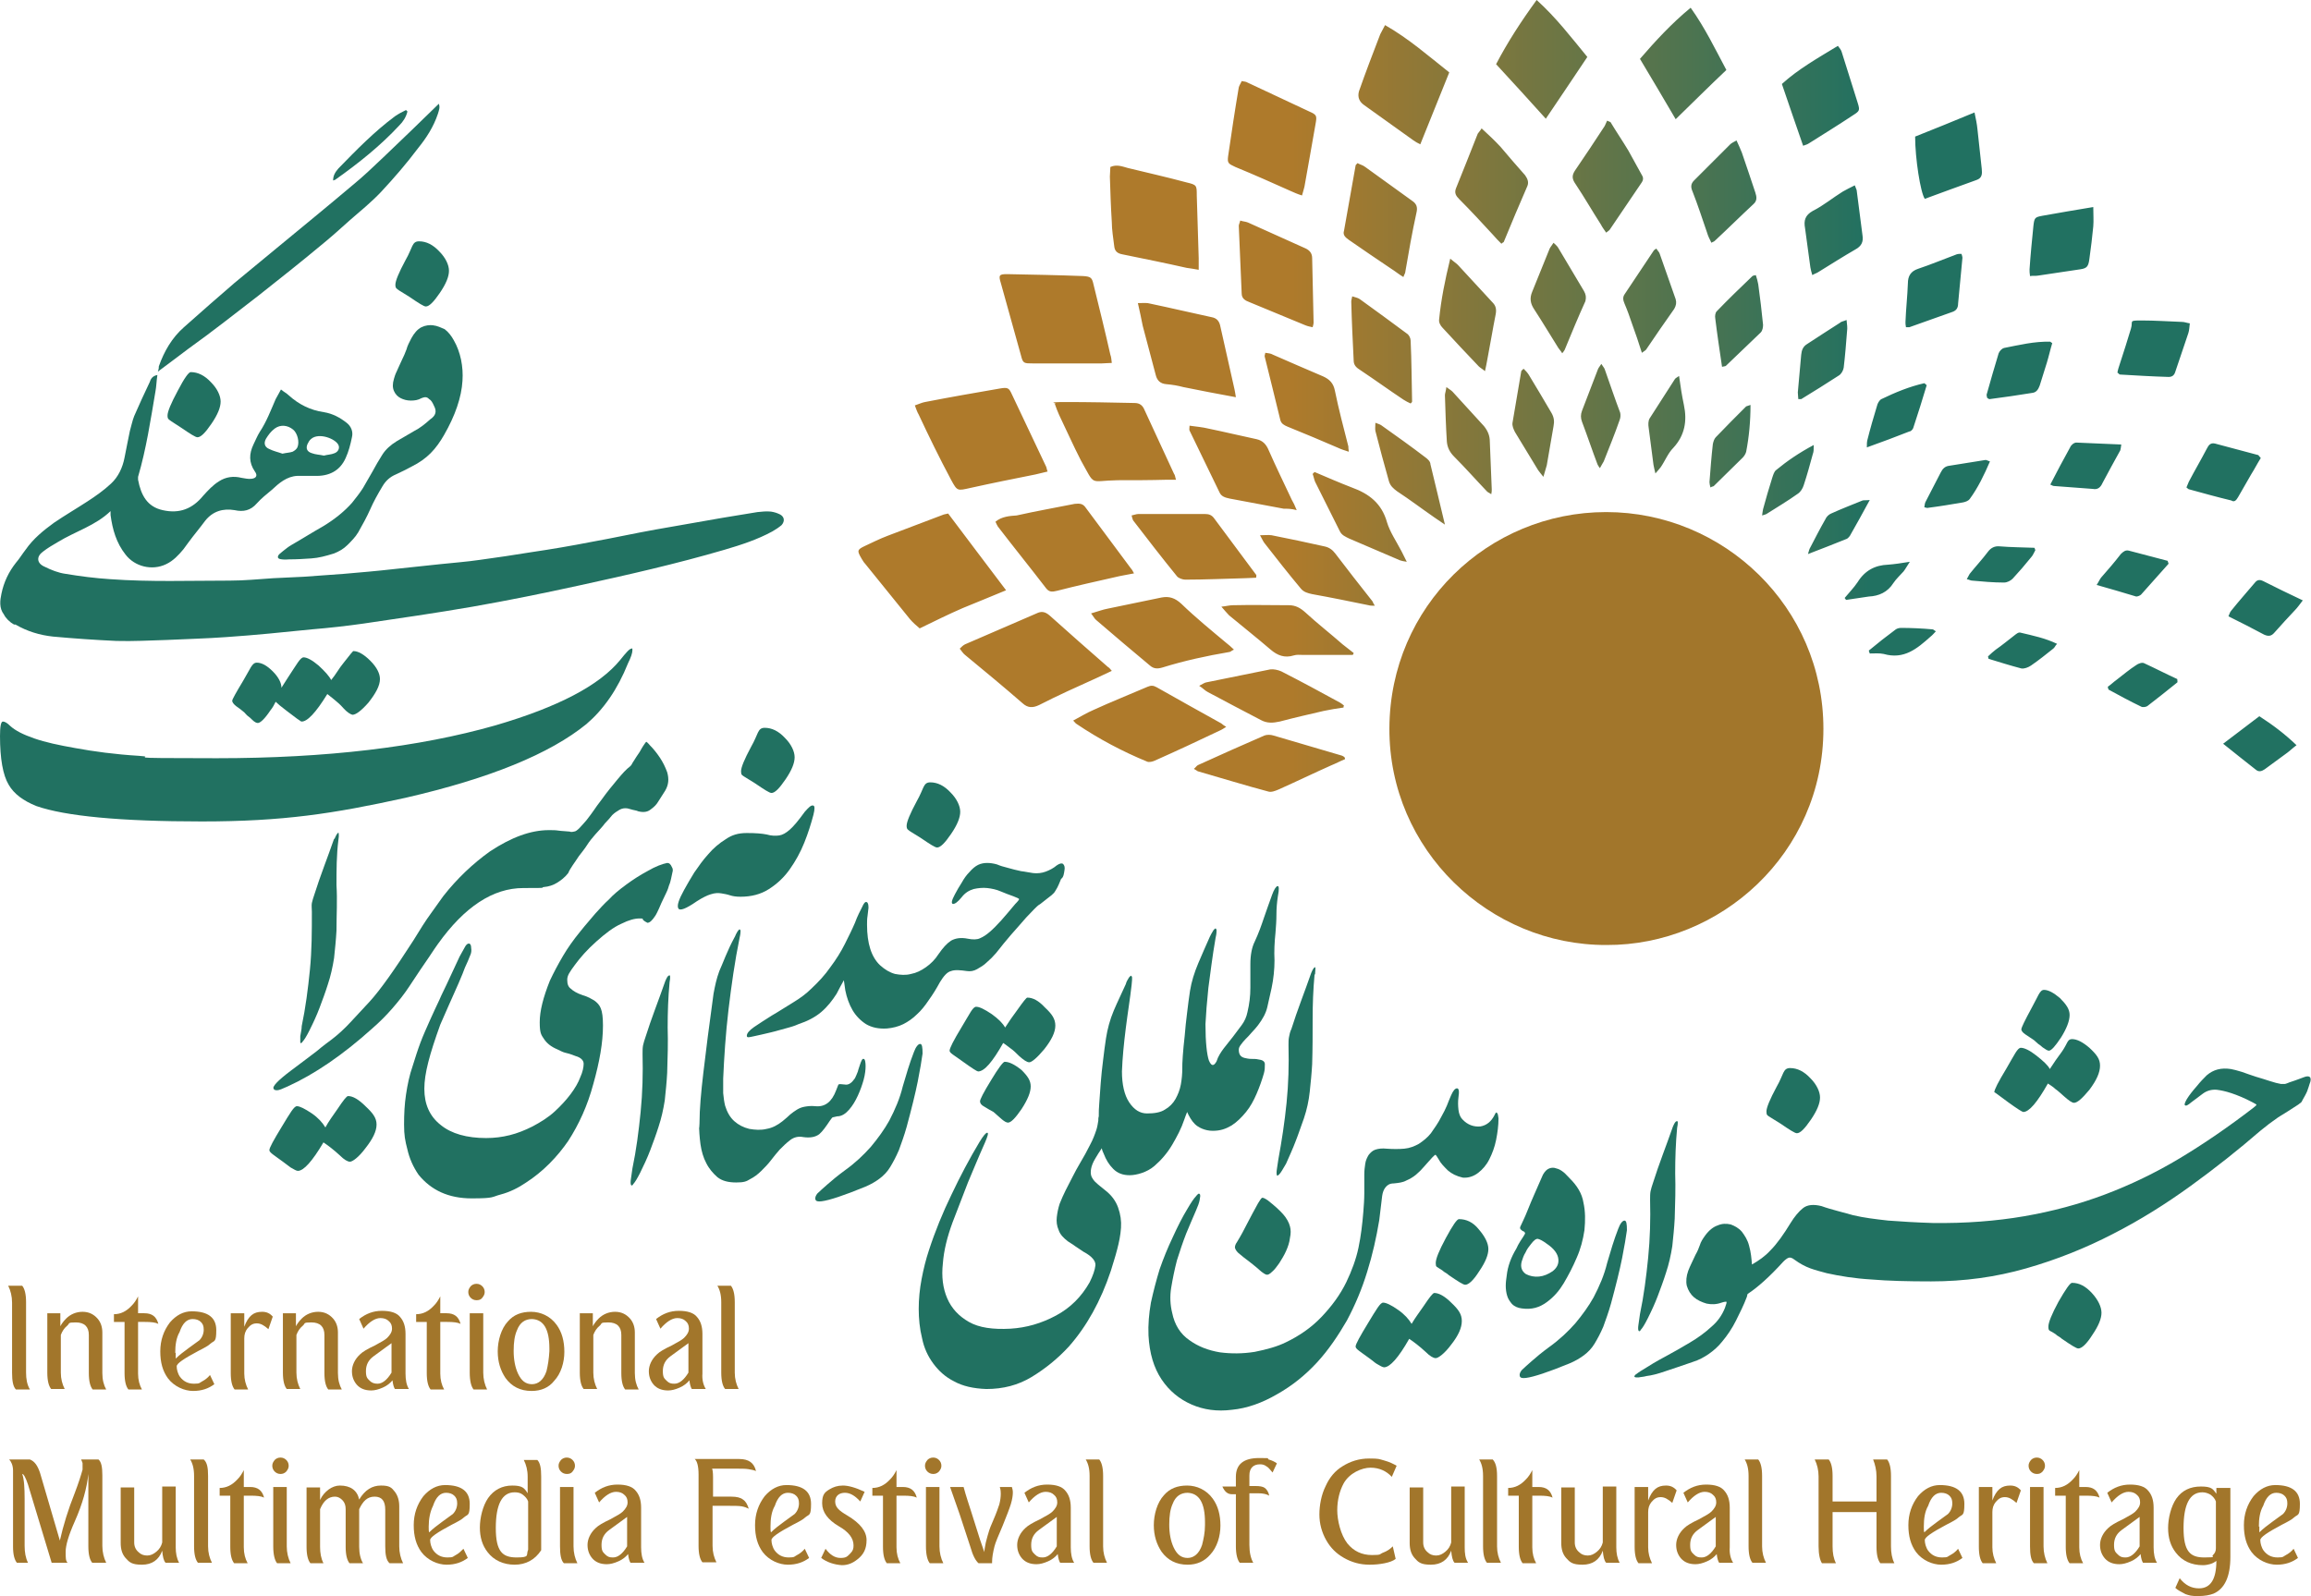 <svg xmlns="http://www.w3.org/2000/svg" xmlns:xlink="http://www.w3.org/1999/xlink" id="Miras" data-name="Miras" viewBox="0 0 478.7 330.7"><defs><linearGradient id="linear-gradient" x1="177.8" y1="257.2" x2="477" y2="257.2" gradientTransform="translate(0 339.2) scale(1 -1)" gradientUnits="userSpaceOnUse"><stop offset=".3" stop-color="#ae7a2b"></stop><stop offset=".7" stop-color="#217161"></stop></linearGradient></defs><g><path fill="#a2762b" stroke-width="0" d="M332.8,195.8c-24.3.1-45.1-19.7-45-44.9.1-25.3,20.5-44.8,44.9-44.8s45,19.7,45,44.9c0,25.9-21.4,44.9-44.9,44.8Z"></path><path fill="url(#linear-gradient)" stroke-width="0" d="M206.2,108.1c.2.4.3.7.5,1,3.3,4.3,6.7,8.5,10,12.8.7.9,1.4.7,2.3.5,3.9-1,7.9-1.9,11.9-2.8,1.2-.3,2.5-.5,4-.8-.3-.6-.5-.9-.7-1.1-3.1-4.2-6.2-8.3-9.3-12.5-.6-.9-1.3-.9-2.3-.8-4,.8-8,1.5-12,2.4-1.4.1-3.1.2-4.4,1.3ZM231.5,99.5c3.4,0,6.8,0,10.2-.1h1.9c-.2-.6-.2-1-.4-1.2-2-4.4-4.1-8.8-6.1-13.2-.4-1-1-1.5-2.1-1.5-4.7-.1-9.5-.2-14.2-.2s-1.4.3-2.3.4c.3.9.6,1.6.9,2.3,1.5,3.1,2.9,6.3,4.5,9.4,3.1,5.5,1.6,4.2,7.6,4.1ZM248.4,142.1c.8.5,1.2,1,1.8,1.3,3.6,1.9,7.3,3.9,11,5.8,1.3.7,2.5.6,3.9.3,3-.8,6.1-1.5,9.1-2.2,1.4-.3,2.7-.5,4.1-.7,0-.1,0-.3.1-.4-.2-.2-.5-.4-.8-.6-4-2.2-8.1-4.4-12.2-6.5-.7-.3-1.6-.5-2.3-.4-4.4.9-8.9,1.8-13.3,2.7-.4.1-.8.4-1.4.7ZM244.7,125.1c-1.3-1.2-2.5-1.6-4.1-1.3-3.7.8-7.4,1.5-11.1,2.3-1.1.2-2.1.6-3.5,1,.5.6.7,1.1,1.1,1.4,3.7,3.2,7.4,6.3,11.1,9.4.8.7,1.6.7,2.6.4,4.5-1.4,9.1-2.4,13.8-3.2.3,0,.5-.3,1-.5-.6-.6-1.1-1-1.6-1.4-3.1-2.6-6.3-5.2-9.3-8.1ZM260.2,119.7c0-.4.1-.5,0-.6-2.9-3.9-5.8-7.8-8.7-11.7-.5-.7-1.1-.9-1.9-.9h-13.8c-.4,0-.9.2-1.4.3.1.4.2.8.3,1,3,3.9,6,7.8,9.1,11.6.3.4,1.2.7,1.7.7,4.1,0,8.3-.2,12.4-.3.8,0,1.6-.1,2.3-.1ZM262.1,73.1c-.1.4-.2.7-.1.9,1.1,4.3,2.1,8.6,3.2,13,.2.8.8,1.1,1.5,1.4,3.5,1.4,7,2.9,10.5,4.4.6.3,1.3.5,2.2.8-.1-.6-.1-.9-.1-1.1-1-3.9-2-7.7-2.8-11.6-.3-1.5-1.1-2.3-2.4-2.9-3.5-1.5-7-3-10.4-4.5-.5-.3-1-.3-1.6-.4ZM255.9,34.6c3.9,1.6,7.7,3.3,11.5,5,.7.3,1.3.6,2.3.9.2-.8.4-1.3.5-1.8.8-4.3,1.5-8.6,2.3-13,.3-1.7.3-1.9-1.3-2.6-4.3-2-8.5-4-12.8-6-.3-.2-.7-.2-1.2-.3-.2.5-.5.9-.6,1.3-.8,4.7-1.5,9.4-2.2,14.2-.2,1.5,0,1.6,1.5,2.3ZM268.6,105.7c-.4-1-.7-1.6-1-2.1-1.6-3.4-3.3-6.9-4.8-10.3-.5-1.2-1.2-2-2.5-2.3-3.3-.7-6.6-1.5-10-2.2-1.2-.3-2.5-.4-3.9-.6,0,.6-.1.8,0,1,2.1,4.3,4.1,8.5,6.2,12.8.4.9,1.2,1.1,2.1,1.3,3.7.7,7.4,1.4,11.2,2.1.8,0,1.6,0,2.7.3ZM230.8,51c.1,1,.6,1.5,1.7,1.7,4.4.9,8.9,1.8,13.3,2.8.7.1,1.4.2,2.5.4v-2.4c-.1-4.3-.3-8.7-.4-13,0-2.1,0-2.2-2.1-2.7-4.1-1.1-8.1-2-12.2-3-1.1-.3-2.3-.8-3.6-.2,0,.7-.1,1.3-.1,2,.1,3.1.2,6.3.4,9.4,0,1.6.3,3.3.5,5ZM197,99.4c1.3,2.4,1.3,2.3,4,1.7,4.5-1,9-1.9,13.5-2.8.8-.2,1.6-.4,2.5-.6-.2-.5-.2-.8-.3-1-2.4-5-4.7-10-7.1-15-.6-1.3-.8-1.5-2.5-1.2-5.2.9-10.4,1.8-15.5,2.8-.6.1-1.2.4-2.1.7.3.8.5,1.4.8,1.9,2.1,4.5,4.3,9,6.7,13.5ZM211.5,73.7c.4,1.6.6,1.6,2.5,1.6h14.2c.6,0,1.3-.1,2.1-.1-.1-.7-.1-1.2-.3-1.7-1.1-4.9-2.3-9.7-3.5-14.6-.3-1.3-.5-1.6-2.1-1.7-5.3-.2-10.5-.3-15.8-.4-1.6,0-1.8.2-1.3,1.8,1.4,5,2.8,10.1,4.2,15.1ZM258.8,62.6c3.9,1.6,7.7,3.2,11.6,4.8.5.2,1,.3,1.5.4.1-.4.2-.7.2-.9-.1-4.5-.2-8.9-.3-13.4,0-1-.5-1.6-1.3-2-4-1.8-8-3.6-12-5.4-.5-.2-1-.2-1.6-.4-.1.5-.3.8-.3,1.1.2,4.7.4,9.3.6,14,0,1.1.8,1.5,1.6,1.8ZM291.4,69.1c-3.2-2.4-6.4-4.7-9.7-7.1-.4-.3-1-.4-1.6-.6-.1.5-.2.8-.2,1.1.1,4.1.3,8.1.5,12.2,0,1,.6,1.5,1.4,2,3,2,5.9,4.1,8.9,6.1.5.3,1,.6,1.5.8.2-.2.3-.3.3-.4-.1-4.2-.1-8.4-.3-12.6,0-.5-.3-1.2-.8-1.5ZM235.7,62.8c.4,1.7.7,3.2,1,4.7.9,3.4,1.8,6.8,2.7,10.2.3,1.2,1,1.8,2.2,1.9,1.2.1,2.4.3,3.5.6,3.5.7,7,1.4,10.9,2.1-.1-.7-.2-1.2-.3-1.7-1-4.3-1.9-8.6-2.9-12.9-.2-1.1-.7-1.8-1.9-2-4.2-.9-8.4-1.9-12.7-2.8-.6-.2-1.4-.1-2.5-.1ZM384.2,38.4c-1,.5-1.8.9-2.5,1.3-2.1,1.3-4,2.9-6.2,4-1.6.9-1.9,2-1.6,3.6.4,2.7.7,5.4,1.1,8.1.1.5.2,1,.4,1.6.5-.3.9-.4,1.2-.6,2.6-1.6,5.1-3.2,7.7-4.7,1.3-.7,1.7-1.6,1.5-2.9-.4-3.1-.8-6.2-1.2-9.3,0-.2-.2-.5-.4-1.1ZM409.4,37.3c1.2-.4,1.2-1.3,1.1-2.3-.3-2.8-.6-5.6-.9-8.3-.1-1-.3-2-.6-3.4-4.3,1.8-8.3,3.4-12.3,5,0,4.5,1.1,11.6,2,12.9,3.5-1.3,7.1-2.6,10.7-3.9ZM412.1,82.7c3-.4,5.9-.8,8.9-1.3.8-.1,1.2-.7,1.5-1.5.5-1.6,1-3.2,1.5-4.8.4-1.3.7-2.7,1.1-4-.3-.2-.4-.3-.4-.3-3.3-.1-6.5.7-9.6,1.3-.4.1-.9.6-1.1,1.1-.9,2.9-1.7,5.8-2.5,8.6,0,.2.1.4.1.6.2.2.4.3.5.3ZM395.5,67.8c3-1.1,6-2.1,9-3.2.8-.3,1.1-.9,1.1-1.7.3-3.2.6-6.3.9-9.5,0-.2-.1-.5-.2-.8-.4,0-.7,0-1,.1-2.7,1-5.3,2.1-8,3-1.5.5-2.1,1.5-2.1,3-.1,2.7-.4,5.3-.5,8,0,.3,0,.6.1,1.1.3,0,.5,0,.7,0ZM449.2,78.1c.8,0,1.2-.4,1.4-1.1.9-2.7,1.8-5.3,2.7-8,.2-.6.2-1.3.3-2-.7-.1-1.1-.3-1.6-.3-2.8-.1-5.6-.3-8.4-.3s-1.7.1-2.2,1.7c-.7,2.4-1.5,4.8-2.3,7.3-.2.6-.4,1.2-.5,1.8.3.2.4.4.5.4,3.4.2,6.7.4,10.1.5ZM467.1,120.7c-1.6,1.9-3.3,3.8-4.9,5.8-.3.3-.4.8-.6,1.2,2.6,1.3,5,2.5,7.4,3.8.9.4,1.5.3,2.1-.4,1.4-1.6,2.9-3.2,4.3-4.7.5-.5.9-1.1,1.6-2-3-1.4-5.6-2.7-8.2-4-.8-.4-1.3-.2-1.7.3ZM396.3,88.7c1-3,1.9-5.9,2.8-8.9-.2-.1-.3-.3-.5-.4-3.1.7-6,1.9-8.9,3.3-.4.2-.8.9-.9,1.4-.7,2.3-1.4,4.7-2,7.1-.1.4-.1.9-.1,1.5,3.1-1.1,6-2.2,8.8-3.3.3,0,.7-.4.8-.7ZM422.2,57.1c2.9-.4,5.8-.9,8.7-1.3,1.4-.2,1.7-.6,1.9-2.2.3-2.2.6-4.5.8-6.7.1-1.2,0-2.5,0-4-3.7.6-7.1,1.2-10.5,1.8-1.6.3-1.7.4-1.9,2.1-.3,3-.6,6-.8,9,0,.4,0,.8.1,1.4.6-.1,1.1,0,1.7-.1ZM208.4,122.3c-4.1-5.4-8-10.6-12-15.9-.3.1-.6.1-.9.2-3.9,1.5-7.7,2.9-11.6,4.4-1.6.6-3.2,1.4-4.7,2.1-1.7.8-1.7,1-.7,2.7.2.3.4.7.7,1,3.1,3.8,6.2,7.7,9.3,11.5.6.7,1.3,1.3,2,1.9,3.1-1.5,5.9-2.9,8.9-4.2,2.9-1.2,5.9-2.4,9-3.7ZM326.4,38.2c1.8,2.7,3.4,5.5,5.2,8.3.3.6.7,1.1,1.1,1.7.4-.3.7-.5.8-.7,2.2-3.2,4.3-6.4,6.5-9.6.5-.7.4-1.2,0-1.8-.9-1.6-1.8-3.3-2.7-4.9-1.2-2-2.5-3.9-3.7-5.9-.2-.1-.5-.2-.7-.3-.2.4-.3.7-.5,1.1-2,3.1-4.1,6.2-6.2,9.3-.7,1.1-.5,1.8.2,2.8ZM282.6,21.8c3.4,2.4,6.8,4.9,10.2,7.3.4.3.8.5,1.4.8,2-5,4-9.9,6-14.9-4.3-3.4-8.4-7-13.3-9.8-.4.8-.7,1.3-1,1.9-1.5,3.9-3,7.8-4.4,11.8q-.5,1.8,1.1,2.9ZM357.6,14.5c-2.3-4.3-4.4-8.7-7.4-12.9-4,3.3-7.3,6.9-10.5,10.6,2.5,4.2,4.9,8.2,7.4,12.5,3.6-3.5,6.9-6.8,10.5-10.2ZM374.7,29.7c3-1.9,6.1-3.8,9.1-5.8,1.4-.9,1.5-1,1-2.6-1.1-3.5-2.2-7-3.3-10.5-.1-.4-.4-.8-.8-1.3-4.1,2.5-8.2,4.8-11.6,7.9,1.5,4.4,2.9,8.5,4.4,12.8.6-.2.9-.3,1.2-.5ZM374.3,71.3c-.8.5-1.1,1.2-1.2,2.2-.2,2.6-.5,5.2-.7,7.8,0,.5.1,1,.1,1.4h.6c2.6-1.6,5.2-3.2,7.8-4.9.5-.3.9-1,1-1.6.3-2.5.5-5,.7-7.6.1-.7,0-1.3-.1-2.3-.7.3-1.1.3-1.4.6-2.2,1.4-4.5,2.9-6.8,4.4ZM279.4,49.7c2.9,2,5.8,4,8.8,6,.8.5,1.5,1.1,2.5,1.7.2-.6.4-.8.4-1.1.7-4.1,1.4-8.1,2.3-12.2.3-1.2,0-1.9-.9-2.5-3.2-2.3-6.5-4.7-9.7-7-.5-.4-1.1-.5-1.6-.8-.3.3-.4.4-.4.5-.8,4.5-1.6,9-2.4,13.5-.3.9.3,1.4,1,1.9ZM328.8,11.8c-3.3-4-6.4-8.1-10.5-11.8-3.2,4.4-6,8.7-8.4,13.3,3.5,3.8,6.8,7.4,10.3,11.3,3-4.4,5.7-8.5,8.6-12.8ZM412.2,95.6c-.4-.1-.7-.3-.9-.3-2.5.4-5,.8-7.5,1.2-.9.1-1.4.6-1.8,1.4-1,2-2.1,4-3.1,6-.2.3-.2.7-.3,1.2.4.1.6.2.9.1,2.4-.3,4.7-.7,7.1-1.1.5-.1,1.1-.3,1.4-.7,1.7-2.3,3-5,4.2-7.8ZM393.8,130.1c-.4,0-.8.1-1.1.3-1.9,1.4-3.8,2.9-5.6,4.4.1.2.1.4.2.6,1,0,2-.1,2.9.1,4.2,1.2,6.9-1.1,9.7-3.6.4-.3.7-.7,1.1-1.1-.4-.2-.5-.4-.7-.4-2.2-.2-4.4-.3-6.5-.3ZM383.2,111c1.3-2.3,2.6-4.6,4.1-7.4-.9.1-1.2,0-1.5.1-2.2.9-4.3,1.7-6.5,2.7-.5.2-1,.7-1.2,1.2-1.1,1.9-2.1,3.9-3.1,5.8-.2.3-.3.7-.5,1.4,2.9-1.1,5.4-2.1,7.9-3.1.2,0,.6-.4.8-.7ZM392.2,120.8c.6-.9,1.4-1.6,2.1-2.4.4-.5.7-1.1,1.3-2-1.8.3-3.2.5-4.5.6-2.7.1-4.8,1.2-6.3,3.6-.8,1.2-1.8,2.2-2.7,3.3.1.1.2.3.3.4,1.6-.2,3.1-.5,4.7-.7,2.1-.1,3.9-.9,5.1-2.8ZM375.7,92.2c-3,1.6-5.5,3.3-7.8,5.2-.4.3-.6,1-.8,1.6-.7,2.2-1.3,4.3-1.9,6.5-.1.4-.1.7-.2,1.3.4-.1.7-.2.9-.3,2.2-1.4,4.4-2.7,6.5-4.2.6-.4,1-1.1,1.2-1.7.7-2.1,1.3-4.3,1.9-6.5.2-.5.2-1,.2-1.9ZM355.4,90.6c-.3.3-.5.9-.6,1.4-.3,2.6-.5,5.3-.7,7.9,0,.3.1.7.2,1.1.3-.2.6-.2.7-.3,2-2,4-3.9,6-5.9.3-.3.6-.8.7-1.2.6-3.1.9-6.3.9-9.7-.5.2-.7.2-.9.3-2.1,2.1-4.2,4.2-6.3,6.4ZM364.2,58.9c-.1-.6-.3-1.3-.5-1.9-.4.1-.6.1-.7.2-2.5,2.4-5,4.8-7.4,7.3-.3.3-.4,1-.3,1.5.4,3.3.9,6.6,1.4,10,.4-.1.7-.1.8-.2,2.4-2.3,4.8-4.6,7.2-6.9.4-.4.5-1.1.5-1.6-.3-2.9-.6-5.6-1-8.4ZM443.5,123.2c1.9-2.1,3.8-4.3,5.7-6.4-.1-.2-.1-.4-.2-.6-2.7-.7-5.3-1.4-8-2.1-.7-.2-1.2.2-1.7.7-1.3,1.7-2.7,3.3-4.1,4.9-.3.4-.5.9-.9,1.5,2.9.8,5.5,1.6,8.2,2.4.3,0,.8-.2,1-.4ZM463.6,103c.9-1.6,1.8-3.1,2.7-4.7.7-1.1,1.3-2.3,2-3.4-.4-.4-.4-.5-.5-.6-3-.8-6-1.6-9-2.4-.9-.2-1.3.3-1.7,1.1-1.2,2.3-2.5,4.5-3.7,6.8-.2.4-.3.8-.5,1.2.3.2.4.4.6.4,2.9.8,5.8,1.6,8.7,2.3.6.4,1,0,1.4-.7ZM460.5,154.1c2.4,1.9,4.6,3.7,6.8,5.4.6.5,1.2.3,1.8-.1,1.5-1.1,3-2.2,4.5-3.3.7-.5,1.3-1.1,2.1-1.7-2.4-2.3-4.9-4.2-7.7-6-2.4,1.8-4.9,3.7-7.5,5.7ZM444.1,137.4c-.4-.2-1.2.1-1.6.4-1.4.9-2.7,2-4,3-.7.5-1.3,1.1-1.9,1.5.1.4.1.5.2.6,2.2,1.2,4.4,2.4,6.7,3.5.3.2,1,.1,1.3-.1,2.1-1.6,4.2-3.3,6.2-4.9.1-.1,0-.2,0-.7-2.2-1-4.5-2.2-6.9-3.3ZM435.5,100.1c1.2-2.3,2.5-4.6,3.7-6.8.1-.3.1-.6.2-1.2-3.2-.1-6.2-.3-9.3-.4-.5,0-1.1.5-1.3,1-1.4,2.5-2.7,5-4.1,7.7.4.2.6.3.8.3,2.7.2,5.3.4,8,.6,1,.2,1.6-.3,2-1.2ZM417.2,131.7c-1.3,1-2.5,2-3.8,2.9-.5.4-1.1.9-1.6,1.4,0,.2.1.3.1.5,2.3.7,4.5,1.4,6.8,2,.6.1,1.4-.2,2-.6,1.6-1.1,3.1-2.3,4.6-3.5.3-.2.4-.6.8-1-2.5-1.2-5-1.7-7.5-2.3-.5-.2-1,.3-1.4.6ZM416.9,119.9c1.3-1.4,2.6-2.9,3.8-4.4.4-.4.6-1,.9-1.5-.1-.2-.1-.4-.2-.5-2.4-.1-4.8-.1-7.2-.3-1-.1-1.8.3-2.4,1.1-1.2,1.6-2.6,3.1-3.8,4.6-.2.3-.3.6-.6,1.1.5.1.8.3,1.1.3,2.2.2,4.4.4,6.6.4.7,0,1.4-.4,1.8-.8ZM355.2,49.9c2.7-2.5,5.3-5.1,8-7.6.8-.7.7-1.5.4-2.4-.9-2.8-1.9-5.6-2.8-8.3-.3-.8-.7-1.6-1.1-2.5-.5.3-1,.5-1.3.8l-7.5,7.5c-.7.7-.7,1.4-.3,2.3,1.1,2.8,2,5.6,3,8.5.2.7.5,1.3.9,2.1.3-.2.5-.2.7-.4ZM276.6,114.7c-.6-.8-1.3-1.3-2.3-1.5-3.6-.8-7.3-1.6-10.9-2.3-.7-.1-1.4,0-2.4,0,.4.7.6,1.2.9,1.6,2.5,3.2,5,6.4,7.6,9.5.6.7,1.4.9,2.3,1.1,3.9.7,7.8,1.5,11.7,2.3.3.1.7.1,1.3.1-.3-.4-.4-.7-.5-.9-2.6-3.3-5.2-6.6-7.7-9.9ZM287.3,108.2c-1.1-3.9-3.7-5.9-7.3-7.2-2.6-1-5.1-2.1-7.7-3.2-.1.1-.3.3-.4.4.2.5.3,1.1.5,1.6,1.7,3.4,3.4,6.8,5.1,10.2.4.9,1.2,1.2,2,1.6l10.5,4.5c.3.1.7.2,1.4.3-.5-1-.8-1.6-1.1-2.2-1.1-2.1-2.4-4-3-6ZM295.3,94.8c-3-2.3-6.1-4.5-9.2-6.7-.3-.2-.7-.3-1.2-.5,0,.7-.1,1.2,0,1.7.9,3.5,1.8,6.9,2.8,10.4.3,1,.9,1.5,1.7,2.1,2.6,1.7,5.1,3.6,7.7,5.4.6.4,1.2.8,2.2,1.5-1.1-4.5-2-8.5-3-12.5,0-.6-.6-1.1-1-1.4ZM230.3,139c-.4-.5-.6-.7-.8-.8-4-3.5-8-7-12-10.6-1-.9-1.8-1-2.8-.5-4.9,2.1-9.9,4.3-14.8,6.4-.4.2-.7.5-1.1.9.4.5.7,1,1.1,1.3,4,3.3,8,6.6,11.9,10,1.1,1,2.1,1,3.4.4,3.9-2,7.9-3.8,11.9-5.6,1-.5,2-.9,3.2-1.5ZM307.4,88.3c-2.1-2.3-4.2-4.6-6.3-6.9-.3-.4-.8-.7-1.5-1.2-.1.9-.3,1.3-.3,1.7.1,3.2.2,6.4.4,9.6.1,1.2.6,2.2,1.5,3.1,2.3,2.3,4.5,4.8,6.7,7.1.2.3.6.4,1,.7.1-.5.1-.7.1-1-.1-3.3-.3-6.6-.4-9.9,0-1.2-.4-2.2-1.2-3.2ZM254,150.6c-.5-.3-.8-.5-1-.7-4.5-2.5-9-5-13.4-7.5-.7-.4-1.2-.4-1.9-.1-3.7,1.6-7.5,3.1-11.2,4.8-1.4.6-2.7,1.4-4.2,2.2.4.4.5.6.7.7,4.6,3.1,9.5,5.7,14.6,7.8.4.2,1.2,0,1.6-.2,4.5-2,9-4.1,13.4-6.2.5-.2.9-.5,1.4-.8ZM270.4,126.9c-1-.9-2-1.5-3.4-1.5-3.9,0-7.7-.1-11.6,0-.7,0-1.4.2-2.4.3.7.8,1.1,1.3,1.6,1.8,2.9,2.4,5.8,4.7,8.6,7.1,1.4,1.2,2.9,1.8,4.8,1.2.6-.2,1.3-.1,2-.1h10.2c.1-.1.2-.3.2-.4-.8-.6-1.5-1.2-2.3-1.8-2.5-2.2-5.2-4.3-7.7-6.6ZM277.4,156.4c-4.5-1.3-9.1-2.7-13.6-4-.6-.2-1.4-.2-1.9,0-4.6,2-9.1,4-13.7,6.1-.3.1-.5.5-.9.8.4.2.6.4.8.5,4.9,1.4,9.7,2.9,14.6,4.2.6.2,1.4-.1,2.1-.4,3.6-1.6,7.3-3.4,10.9-5,1-.4,1.9-.9,2.9-1.3,0-.1,0-.3-.1-.4-.3-.3-.7-.4-1.1-.5ZM347.8,77.9c-.6.4-.8.5-.9.7-1.7,2.7-3.5,5.4-5.2,8.1-.3.5-.3,1.3-.2,1.9.3,2.6.7,5.1,1,7.7.1.5.2,1,.4,1.8.5-.6.8-.9,1.1-1.3.9-1.3,1.5-2.9,2.6-4,2.4-2.6,2.9-5.6,2.2-8.9-.4-1.9-.7-3.8-1-6ZM328.1,60.3c-1.8-3-3.5-5.9-5.3-8.9-.2-.4-.6-.7-1-1.1-.3.5-.6.8-.8,1.2-1.2,3-2.4,5.9-3.6,8.9-.6,1.4-.4,2.5.4,3.7,1.7,2.6,3.3,5.3,5,8,.2.3.5.6.8,1.1.3-.4.4-.5.5-.7,1.4-3.4,2.8-6.8,4.3-10.1.2-.8.1-1.4-.3-2.1ZM332.4,76.5c-.1-.3-.4-.6-.7-1.1-.3.5-.6.8-.7,1.1-1.1,2.9-2.2,5.7-3.3,8.6-.3.8-.3,1.5,0,2.3,1.1,2.9,2.1,5.9,3.2,8.8.1.2.2.4.5.8.3-.6.6-1,.8-1.4,1.1-2.8,2.3-5.7,3.3-8.6.2-.5.2-1.1.1-1.5-1.1-2.9-2.1-5.9-3.2-9ZM347.1,62c-1.1-3.1-2.2-6.3-3.3-9.4-.1-.4-.5-.7-.7-1.1-.3.2-.5.3-.6.5l-6,9c-.4.6-.3,1.2,0,1.9.6,1.4,1.1,2.8,1.6,4.3.7,1.9,1.3,3.7,2,5.9.5-.4.8-.5.9-.7,1.9-2.8,3.8-5.6,5.8-8.4.4-.7.5-1.3.3-2ZM316.7,77.7c-.3-.5-.7-.9-1.1-1.3-.3.3-.5.4-.5.6-.6,3.5-1.2,7.1-1.8,10.6-.1.6.2,1.3.5,1.9,1.6,2.6,3.2,5.3,4.8,7.9.3.4.6.8,1.1,1.4.3-1,.5-1.7.7-2.4.5-2.7.9-5.4,1.4-8.1.2-1,.1-1.8-.4-2.7-1.6-2.7-3.1-5.3-4.7-7.9ZM302,54.9c-.4-.4-.9-.7-1.6-1.3-1.1,4.5-1.9,8.5-2.3,12.6-.1.6.3,1.3.7,1.7,2.5,2.7,5,5.4,7.5,8,.3.3.7.5,1.3,1,.2-1,.4-1.8.5-2.5.6-3.1,1.1-6.2,1.7-9.2.2-1,.1-1.8-.6-2.5-2.4-2.6-4.8-5.2-7.2-7.8ZM315.9,36.3c-1.7-1.9-3.4-3.9-5.1-5.9-1.2-1.3-2.5-2.5-3.9-3.8-.3.5-.6.8-.8,1.1-1.5,3.8-3,7.6-4.5,11.3-.4,1,0,1.6.7,2.3,2.4,2.4,4.7,4.9,7,7.4.5.6,1.1,1.2,1.7,1.8.3-.3.5-.3.5-.4,1.6-3.9,3.2-7.7,4.9-11.6.3-.8,0-1.5-.5-2.2Z"></path></g><g><path fill="#217161" stroke-width="0" d="M3.2,129.4c2.4,1.4,5,2.2,7.8,2.5,4.4.4,8.7.7,13.1.9,3.5.1,6.9-.1,10.4-.2,4.1-.2,8.3-.3,12.4-.6,5.9-.4,11.8-1,17.7-1.6,3.6-.3,7.2-.7,10.7-1.2,7.5-1.1,15.1-2.2,22.6-3.5,7.4-1.3,14.8-2.8,22.1-4.4,10.1-2.2,20.2-4.5,30.1-7.4,3.4-1,6.8-2.1,9.9-3.8.7-.4,1.3-.8,1.9-1.3.7-.8.6-1.7-.3-2.2-.6-.3-1.2-.5-1.9-.6-.9-.1-1.9,0-2.8.1-2.4.4-4.9.8-7.3,1.2-4.6.8-9.1,1.6-13.7,2.4-4.5.8-9,1.8-13.5,2.6-4.1.8-8.2,1.5-12.3,2.1-3.6.6-7.1,1.1-10.7,1.6-2.7.4-5.5.6-8.3.9-3.1.3-6.3.7-9.4,1-3.5.4-7,.7-10.5,1-2.8.2-5.5.4-8.3.6-2.1.1-4.2.2-6.3.3-3,.2-6,.5-9,.5-8.3,0-16.5.3-24.8-.3-3.1-.2-6.2-.6-9.2-1.1-1.5-.2-3-.8-4.4-1.5-1.6-.7-1.7-2.1-.3-3.1,1-.8,2.1-1.4,3.1-2,3.6-2.2,7.8-3.4,10.9-6.4q0,.1,0,.2c0,.2,0,.4,0,.6.4,3,1.2,5.8,3.1,8.2,1.9,2.5,5.5,3.4,8.4,2,1.5-.7,2.6-1.9,3.6-3.1.4-.5.7-1,1.1-1.5,1.1-1.5,2.3-2.9,3.4-4.4,1.6-2,3.7-2.6,6.1-2.2,1.8.4,3.3.1,4.6-1.4.9-1,2-1.9,3.1-2.8,1.5-1.4,3.1-2.8,5.3-2.9h3.6c2.9.1,5.2-1,6.4-3.7.6-1.3,1-2.8,1.3-4.3.3-1.2-.2-2.3-1.1-3-1.4-1.1-2.9-1.9-4.7-2.2-2.8-.4-5.2-1.6-7.3-3.5-.4-.4-1-.7-1.6-1.2-.4.8-.8,1.4-1.1,2-1,2.3-1.9,4.7-3.3,6.8-.5.8-.9,1.8-1.3,2.6-.9,1.9-1,3.7.3,5.6.6.8.3,1.4-.7,1.5-.7.1-1.4-.1-2.1-.2-1.6-.4-3.2-.2-4.6.7-1.3.8-2.3,1.9-3.3,3-2.2,2.7-4.9,3.8-8.4,3-3.2-.7-4.5-3.1-5.1-6.3,0-.2,0-.4,0-.6,1.7-5.8,2.6-11.8,3.6-17.7.2-1,.2-2.1.4-3.4-1.1.2-1.4.9-1.6,1.5-1.1,2.3-2.2,4.7-3.2,7-.4,1-.6,2.1-.9,3.1-.4,1.8-.7,3.6-1.1,5.5-.4,2.1-1.3,4-2.8,5.4s-3.2,2.6-4.9,3.7c-2.3,1.5-4.7,2.9-6.9,4.4-2.2,1.6-4.3,3.3-5.9,5.6-.7.9-1.3,1.9-2,2.7-1.5,1.9-2.5,4-3,6.4-.3,1.4-.5,3,.5,4.3.4.8,1.2,1.6,2.1,2.1ZM63.7,92c.2-.4.4-.8.8-1.1,1.6-1.3,5,0,5.6,1.3.3.6,0,1.4-.8,1.7-.7.3-1.5.3-2.2.5-.9-.2-1.7-.2-2.5-.5-1-.3-1.3-1-.9-1.9ZM55.1,90.9c.5-.8,1-1.5,1.8-2.1,1.2-.9,2.7-.7,3.8.2.9.7,1.4,2.6.9,3.7-.2.4-.6.7-1,.9-.6.2-1.2.2-2.1.4-.8-.3-1.8-.5-2.8-1-.9-.4-1.1-1.2-.6-2.1Z"></path><path fill="#217161" stroke-width="0" d="M264.6,183.6c-.3.1-.7.7-1.1,1.8-.6,1.7-1.2,3.3-1.7,4.8s-1.1,3.2-1.9,4.9c-.6,1.2-.9,2.8-.9,4.7v4.9c0,1.7-.2,3.3-.6,5-.2,1-.6,1.9-1.2,2.7-.6.8-1.2,1.6-1.8,2.4-.6.8-1.3,1.6-1.9,2.4s-1.2,1.7-1.5,2.7h0c-.6,1.1-1.1,1-1.6-.2-.4-1.2-.7-3.7-.7-7.5h0c.1-2.1.3-4.6.6-7.5.4-2.9.8-6.4,1.5-10.4.2-.8.2-1.3.2-1.6-.1-.3-.2-.4-.3-.3-.1.1-.3.2-.5.6-.2.3-.4.7-.6,1.1-.8,1.8-1.6,3.6-2.4,5.5s-1.4,3.8-1.7,5.7c-.2,1.3-.4,2.8-.6,4.5s-.4,3.3-.5,4.8c-.2,1.6-.3,3-.4,4.2s-.1,2.1-.1,2.6c0,1.1-.1,2.2-.3,3.3-.2,1.1-.6,2.1-1.1,3s-1.3,1.7-2.2,2.2c-.9.6-2.2.8-3.7.8s-2.7-.8-3.7-2.3-1.5-3.7-1.5-6.4h0c.1-2.8.4-5.8.8-9s.9-6.2,1.2-8.9c.1-.8.1-1.3.1-1.6-.1-.3-.2-.4-.3-.3-.1.1-.3.2-.5.6-.2.3-.4.7-.5,1.1-.8,1.8-1.7,3.6-2.5,5.5s-1.3,3.8-1.6,5.7c-.2,1.3-.4,2.8-.6,4.5s-.4,3.3-.5,4.8c-.1,1.6-.2,3-.3,4.2-.1,1.1-.1,1.9-.1,2.5v.2c-.1.3-.1.6-.1.9-.1.6-.2,1.3-.4,1.9-.3.9-.7,2-1.3,3.1-.6,1.2-1.3,2.5-2.2,4-.9,1.5-1.8,3.4-2.9,5.5-.4.8-.8,1.7-1.2,2.7-.3.9-.5,1.9-.6,2.8s0,1.8.4,2.7c.3.9,1,1.6,1.9,2.3.4.3,1,.6,1.5,1,.6.4,1.2.8,1.8,1.2,1.7.9,2.5,1.9,2.4,2.8s-.5,2.1-1.2,3.5c-1.7,3-4,5.3-7,6.9s-6.1,2.5-9.4,2.7c-3.6.2-6.5-.2-8.6-1.4-2.1-1.2-3.6-2.8-4.5-4.9s-1.2-4.5-.9-7.2c.2-2.7.9-5.5,2-8.5,1.1-2.9,2.2-5.7,3.2-8.3,1.1-2.6,2.2-5.3,3.5-8.2.6-1.4.8-2.1.5-2.1s-.8.6-1.6,1.9c-2.1,3.5-4,7.1-5.8,10.9-1.8,3.7-3.4,7.6-4.7,11.6-.6,1.8-1.1,3.8-1.5,5.9s-.6,4.2-.6,6.2.2,4.1.7,6.1c.4,2,1.2,3.7,2.3,5.2s2.5,2.8,4.3,3.7c1.8,1,4,1.5,6.7,1.6,3.5,0,6.6-.8,9.4-2.5,2.8-1.7,5.4-3.8,7.7-6.3,3.7-4.2,6.6-9.4,8.7-15.7.4-1.4.9-2.8,1.3-4.4.4-1.5.7-3,.8-4.5.1-1.4-.1-2.8-.6-4.2-.5-1.4-1.4-2.6-2.7-3.6-.7-.6-1.3-1-1.8-1.5-.5-.4-.8-.9-1-1.3-.2-.5-.2-1-.1-1.6s.4-1.4.9-2.2c.4-.7.8-1.3,1.2-1.9,0-.1.1-.1.1-.2.1.4.2.7.4,1.1.5,1.3,1.1,2.3,2,3.2.9.9,2,1.3,3.4,1.3s3.6-.6,5.1-1.9c1.4-1.2,2.7-2.7,3.7-4.4,1-1.7,1.9-3.4,2.5-5.2.2-.6.4-1.1.6-1.6.4.9.9,1.8,1.6,2.5s2.1,1.4,3.7,1.4,2.7-.4,3.9-1.1c1.1-.7,2.1-1.7,3-2.8.9-1.1,1.6-2.4,2.2-3.8s1.1-2.8,1.5-4.2c.2-.7.2-1.3.2-1.9s-.5-.9-1.4-1c-.4-.1-.9-.1-1.4-.1s-1-.1-1.4-.2c-.8-.2-1.2-.7-1.2-1.7h0c0-.3.1-.6.4-1s.6-.8,1-1.2c.4-.4.9-.9,1.3-1.4.5-.5.9-1,1.3-1.5.9-1.2,1.6-2.4,1.9-3.7.3-1.3.6-2.6.9-4,.4-1.9.6-3.9.6-5.7-.1-1.9,0-3.8.2-5.7.1-1.3.2-2.5.2-3.8s.1-2.5.3-3.8c.3-1.5.2-2.1,0-2.1Z"></path><path fill="#217161" stroke-width="0" d="M272.3,201.9c-.3,3.2-.4,6.3-.4,9.3s0,6.2-.1,9.3c-.1,1.9-.3,3.8-.5,5.7-.2,1.9-.6,3.7-1.2,5.5-.6,1.6-1.1,3.2-1.7,4.7-.6,1.6-1.3,3.1-2,4.7-.7,1.2-1.1,1.9-1.4,2.2-.3.3-.5.4-.5.2-.1-.2-.1-.7,0-1.3.1-.6.2-1.3.3-2,.7-3.8,1.3-7.7,1.7-11.7.4-3.9.5-7.9.4-11.9,0-.7,0-1.2.1-1.7s.2-1.1.5-1.7c.6-1.9,1.3-3.9,2-5.8s1.4-3.8,2.1-5.8c.3-.7.5-1.1.8-1.2.1-.1.1.4,0,1.5Z"></path><g><path fill="#217161" stroke-width="0" d="M297.1,267.9c-.3,0-1,.9-2.2,2.7-.9,1.3-1.8,2.5-2.5,3.7-.6-1-1.5-2-2.8-2.9-1.4-1-2.5-1.5-3.1-1.5s-1.4,1.4-3.1,4.2c-1.7,2.8-2.6,4.4-2.6,4.9s.9,1,2.8,2.4c.3.2.5.4.8.6.2.2.5.4.8.6.7.4,1.2.7,1.5.7,1.2,0,3-2,5.2-5.9.9.6,2.1,1.5,3.4,2.7.9.9,1.6,1.3,2.1,1.3s1.8-.9,3.2-2.8c1.5-1.9,2.2-3.5,2.2-4.9s-.7-2.4-2.2-3.8c-1.4-1.4-2.6-2-3.5-2Z"></path><path fill="#217161" stroke-width="0" d="M256.5,259.6c.8.7,1.6,1.3,2.4,1.9s1.6,1.3,2.4,2c.4.3.7.5,1,.6s.7-.1,1.2-.6c.5-.4,1-1.1,1.5-1.8.5-.8,1-1.6,1.4-2.5s.7-1.8.8-2.7c.2-.9.2-1.7,0-2.4-.2-.8-.7-1.7-1.4-2.5-.7-.8-1.8-1.8-3.2-2.9-.6-.4-1-.6-1.2-.5s-.4.5-.8,1.1c-.8,1.4-1.5,2.8-2.2,4.1-.7,1.4-1.4,2.7-2.2,4-.3.4-.4.8-.4,1.1.1.4.3.7.7,1.1Z"></path><path fill="#217161" stroke-width="0" d="M302.2,252.6c-.4,0-1.3,1.3-2.7,3.9-1.4,2.6-2.1,4.3-2.1,5.2s.2.7.7,1.1c.3.2.7.4,1,.7.3.2.7.4,1,.7,1.9,1.3,3,2,3.4,2,.7,0,1.7-.9,2.9-2.8,1.3-1.9,1.9-3.4,1.9-4.6s-.7-2.6-2-4.1c-1.2-1.5-2.6-2.1-4.1-2.1Z"></path><path fill="#217161" stroke-width="0" d="M310.1,230.6c-.1-.2-.3-.1-.5.4-.7,1.4-1.7,2.2-3,2.4-1.3.1-2.6-.3-3.7-1.5h0c-.4-.4-.7-1.1-.8-2-.1-.9-.1-1.7,0-2.5.2-1.3.1-1.9-.3-1.9s-.8.5-1.2,1.4c-.3.7-.6,1.4-.9,2.2-.3.7-.7,1.5-1.1,2.2-.7,1.4-1.5,2.5-2.2,3.5-.7.9-1.6,1.6-2.5,2.2-.9.5-1.9.9-3,1s-2.4.1-3.7,0c-.9-.1-1.7,0-2.3.2-.6.2-1,.6-1.4,1.1-.3.5-.6,1.1-.7,1.8-.1.7-.2,1.4-.2,2.2v3.9c0,1.3-.1,2.6-.2,3.9-.2,2.5-.5,5-1,7.4s-1.4,4.8-2.5,7.1c-1.3,2.7-3.1,5.1-5.2,7.3-2.1,2.2-4.6,3.9-7.3,5.2-1.8.9-4,1.5-6.5,2-2.5.4-4.9.4-7.2.1-2.4-.4-4.5-1.2-6.3-2.5-1.9-1.3-3.1-3.2-3.6-5.7-.4-1.6-.5-3.4-.2-5.2s.7-3.8,1.2-5.7c.6-1.9,1.2-3.7,1.9-5.5.7-1.7,1.4-3.3,2-4.7.4-.9.7-1.7.8-2.3.1-.6.2-1,0-1.2s-.4,0-.8.5c-.4.4-1,1.3-1.7,2.5-1.1,1.8-2.1,3.8-3.1,6-1,2.1-1.9,4.3-2.7,6.6-.7,2.3-1.3,4.6-1.8,6.9-.4,2.3-.6,4.6-.5,6.8.2,3.7,1.1,6.7,2.7,9.1s3.7,4.1,6.2,5.2,5.3,1.5,8.4,1.1c3.1-.3,6.2-1.4,9.3-3.2,3.2-1.8,5.9-4,8.3-6.6s4.4-5.6,6.2-8.7c1.7-3.2,3.1-6.5,4.2-10.1,1.1-3.5,1.9-7.1,2.5-10.7.1-.8.2-1.7.3-2.5.1-.8.2-1.7.3-2.5.1-.7.3-1.3.7-1.8s.9-.8,1.7-.8c1-.1,1.9-.2,2.6-.6.7-.3,1.4-.7,2-1.2s1.2-1.1,1.7-1.7,1.1-1.2,1.7-1.9c.4-.4.6-.6.7-.5s.3.4.6.9c.4.8,1.1,1.5,1.9,2.3.8.7,1.8,1.2,3.1,1.5h0c1.2.1,2.3-.3,3.2-1,.9-.7,1.7-1.6,2.3-2.8.6-1.2,1.1-2.5,1.4-4s.5-3,.5-4.5c-.1-.6-.1-.9-.3-1.1Z"></path></g><path fill="#217161" stroke-width="0" d="M53.6,61.2c4.3-3.4,8.6-6.8,12.8-10.3,2.1-1.7,4.1-3.5,6.1-5.3,2.2-1.9,4.4-3.7,6.4-5.8,2.7-2.9,5.3-5.9,7.7-9.1,1.7-2.1,3.2-4.4,4.1-7.1.2-.7.5-1.3.2-2.1-3.9,3.8-7.7,7.5-11.5,11.1-2.1,2-4.2,4-6.4,5.8-5.2,4.4-10.6,8.8-15.8,13.1-2.9,2.4-5.7,4.7-8.6,7.1-3.5,3-7,6.1-10.5,9.2-2.5,2.2-4.1,5-5.2,8.1,0,.3,0,.5-.2,1.1,2.3-1.7,4.4-3.3,6.4-4.8,4.9-3.5,9.7-7.3,14.5-11Z"></path><path fill="#217161" stroke-width="0" d="M82.7,26c.8-.8,1.4-1.7,1.7-2.9l-.3-.3c-.8.4-1.6.8-2.3,1.3-4.3,3.2-8,7-11.7,10.8-.6.7-1.1,1.4-1.1,2.5.2-.1.4-.1.5-.2,4.8-3.4,9.3-7,13.2-11.2Z"></path><path fill="#217161" stroke-width="0" d="M36.8,81c-1.4,2.6-2.1,4.3-2.1,5.1s.3.8.8,1.2l2,1.3c1.9,1.3,3,2,3.4,2,.7,0,1.6-.9,2.9-2.8,1.3-1.9,1.9-3.4,1.9-4.6s-.7-2.7-2-4c-1.3-1.4-2.7-2.1-4.2-2.1-.4,0-1.3,1.2-2.7,3.9Z"></path><path fill="#217161" stroke-width="0" d="M84.8,61.5c1.9,1.3,3,2,3.4,2,.7,0,1.6-.9,2.9-2.8,1.3-1.9,1.9-3.4,1.9-4.6s-.7-2.7-2-4c-1.3-1.4-2.7-2.1-4.2-2.1s-1.3,1.3-2.8,3.9c-1.4,2.6-2.1,4.3-2.1,5.1s.3.8.8,1.2l2.1,1.3Z"></path><path fill="#217161" stroke-width="0" d="M89.8,67.4c-.8-.1-1.7,0-2.5.4s-1.5,1.2-2.1,2.3c-.4.8-.8,1.5-1,2.3-.3.8-.6,1.5-1,2.3s-.7,1.6-1,2.2c-.3.6-.5,1.2-.6,1.6-.3,1-.3,1.8,0,2.5.3.7.8,1.2,1.4,1.5s1.3.5,2.1.5,1.5-.1,2.2-.5c.3-.1.5-.2.8-.2s.5.1.8.4c.4.2.7.7,1,1.4.6,1.1.4,2-.8,2.8-1,.9-2.1,1.8-3.3,2.4-1.2.7-2.4,1.4-3.6,2.1-1.3.8-2.3,1.7-3,2.8s-1.4,2.3-2.1,3.6c-.6,1.1-1.3,2.2-1.9,3.3-.7,1.1-1.5,2.1-2.3,3.1-1.6,1.8-3.6,3.4-5.9,4.8-2.3,1.3-4.5,2.7-6.6,3.9-.7.4-1.3.9-1.8,1.3-.5.4-.9.7-1,1s0,.5.3.6c.3.1,1,.2,2,.1,1.6,0,3.2-.1,4.6-.2,1.5-.1,3-.5,4.6-1,1.1-.4,2.1-1,2.9-1.8s1.6-1.6,2.2-2.6c.9-1.6,1.8-3.2,2.5-4.8s1.6-3.2,2.5-4.7c.7-1.2,1.6-2,2.8-2.5,1.1-.5,2.3-1.1,3.4-1.7,1.4-.7,2.7-1.6,3.8-2.7,1.1-1.1,2-2.4,2.8-3.8,2.3-4,3.6-7.8,3.8-11.2.1-1.5,0-2.9-.3-4.4-.3-1.4-.8-2.8-1.5-4-.5-.9-1.1-1.7-1.9-2.3-.7-.3-1.5-.7-2.4-.8Z"></path><path fill="#217161" stroke-width="0" d="M71.2,137.3c-.5.6-.9,1.2-1.3,1.8s-.8,1.2-1.3,1.8c-.4-.8-1.3-1.8-2.6-3-1.3-1.1-2.4-1.7-3.1-1.7s-1.4,1.4-3.2,4.1c-.6.9-1,1.6-1.4,2.2,0-1-.6-2.2-1.8-3.4-1.2-1.2-2.3-1.8-3.3-1.8s-1.3,1.2-2.8,3.7-2.3,3.9-2.3,4.2.3.7.8,1.1c.6.4,1.1.8,1.7,1.3.3.3.5.6.8.8.3.2.6.5.8.7.5.5.9.7,1.2.7.5,0,1.4-.8,2.6-2.6.5-.6.8-1.2,1.1-1.8.4.4,1.1,1,2.3,1.9,1.8,1.4,2.8,2.1,3,2.2,1.2.1,3-1.8,5.4-5.7.4.3.9.7,1.5,1.2s1.2,1,1.8,1.7c.8.9,1.5,1.3,1.9,1.4.7,0,1.8-.8,3.3-2.5,1.5-1.9,2.4-3.5,2.4-4.9,0-1.1-.6-2.4-2-3.8-1.3-1.3-2.5-2-3.5-2,0-.1-.7.7-2,2.4Z"></path><path fill="#217161" stroke-width="0" d="M121.5,150c3.5-3,6.4-7.1,8.6-12.6.6-1.2.9-2.1.9-2.7s-.1-.3-.2-.3c-.4,0-1.1.8-2.3,2.3-4.3,5.3-12.9,9.8-25.9,13.6-15.8,4.5-35,6.8-57.7,6.8s-11.3-.2-16.2-.5c-4.9-.3-9.3-.9-13.1-1.6-3.4-.6-6.2-1.2-8.5-2s-3.9-1.6-5-2.6c-.6-.6-1.1-.9-1.5-.9s-.6,1-.6,3c0,4.7.6,8.1,1.8,10.1,1.1,1.9,3,3.3,5.7,4.4,6,2.1,17.4,3.2,34.3,3.2s27.2-1.6,42.2-4.9c17.4-4,29.9-9.1,37.5-15.3Z"></path><path fill="#217161" stroke-width="0" d="M69.2,173.8c-.7,2-1.4,3.9-2.1,5.8s-1.4,3.9-2,5.8c-.2.6-.4,1.2-.5,1.7s0,1.1,0,1.8c0,4,0,8-.4,12s-.9,7.9-1.7,11.7c0,.7-.2,1.4-.3,2.1,0,.6,0,1.1,0,1.3,0,.2.3.2.5-.2.3-.3.8-1.1,1.4-2.3.8-1.6,1.5-3.1,2.1-4.7s1.2-3.2,1.7-4.8c.6-1.8,1-3.6,1.3-5.5.2-1.9.4-3.8.5-5.7,0-3.2.2-6.3,0-9.4,0-3.1,0-6.2.4-9.4.2-1.1,0-1.5,0-1.5-.3.2-.5.6-.8,1.3Z"></path><path fill="#217161" stroke-width="0" d="M72.1,227.1c-.3,0-1,.9-2.2,2.7-.9,1.3-1.8,2.5-2.5,3.8-.6-1-1.5-2-2.8-2.9-1.5-1-2.5-1.5-3.1-1.5s-1.4,1.4-3.1,4.2c-1.7,2.8-2.6,4.4-2.6,4.9s.9,1,2.8,2.4c.3.2.5.4.8.6s.5.4.8.6c.7.4,1.2.7,1.5.7,1.2,0,3-2,5.3-5.9.9.6,2.1,1.5,3.4,2.7.9.9,1.6,1.3,2.1,1.3s1.8-.9,3.2-2.8c1.5-1.9,2.3-3.5,2.3-4.9s-.8-2.4-2.3-3.8c-1.4-1.4-2.6-2.1-3.6-2.1Z"></path><path fill="#217161" stroke-width="0" d="M119.9,177.4c.6-.8,1.2-1.5,1.7-2.3s1.1-1.5,1.7-2.2c.8-.9,1.5-1.6,2-2.3.6-.6,1.1-1.2,1.5-1.7.5-.5,1-.8,1.5-1.1.5-.3,1.1-.4,1.7-.3.4.1.7.2,1.1.3.3.1.7.1,1.1.3,1.2.3,2,.1,2.6-.4.7-.5,1.2-1,1.6-1.7.4-.6.9-1.4,1.4-2.2.7-1.2.8-2.4.4-3.8-.4-1.1-.9-2.1-1.5-3s-1.3-1.8-2.1-2.6c-.4-.5-.7-.7-.7-.7-.1,0-.3.3-.7.9-.1.2-.4.6-.7,1.2-.4.6-.9,1.3-1.5,2.3-.1.2-.2.4-.3.5s-.2.2-.2.2c-.8.6-1.6,1.5-2.6,2.7-.9,1.1-2.1,2.5-3.3,4.2-.7.9-1.2,1.6-1.6,2.2-.4.6-.8,1.1-1.1,1.5s-.6.8-.9,1.1c-.3.3-.6.7-1,1.1h0c-.4.4-.8.7-1.1.7-.4.1-.7.1-.9,0-.9-.1-1.7-.1-2.3-.2s-1.3-.1-2-.1c-3.8,0-7.8,1.5-12.2,4.4-3.5,2.5-6.8,5.6-9.7,9.3-.6.8-1.4,2-2.5,3.5s-2.3,3.4-3.7,5.7c-3.8,5.9-6.8,10.2-9.1,12.7-1.4,1.5-2.7,2.9-3.9,4.2-1.2,1.3-2.5,2.5-3.8,3.5-.8.6-1.9,1.4-3.2,2.5-1.4,1.1-3.2,2.4-5.3,4-2.8,2.1-4,3.4-3.6,3.8,0,.2.3.3.7.3s1.1-.3,2.2-.8c5.5-2.5,11.4-6.5,17.5-12,1.5-1.3,2.9-2.7,4.2-4.2,1.3-1.5,2.5-3,3.6-4.7,1.6-2.4,2.9-4.4,3.9-5.8,1-1.5,1.6-2.4,1.9-2.8,5.5-7.7,11.4-11.6,17.7-11.6s3.1-.1,4.2-.2c1.1-.1,2-.4,2.8-.9s1.6-1.1,2.3-2c.4-1,1.3-2.1,2.2-3.5h0Z"></path><path fill="#217161" stroke-width="0" d="M138.2,178.8c-1,.2-2.4.7-4.1,1.7-1.5.8-2.9,1.7-4.4,2.8-1.5,1.1-2.7,2.1-3.6,3.1-.9.8-1.8,1.8-2.8,2.9-.9,1.1-2,2.3-3.1,3.7-1.4,1.7-2.6,3.4-3.6,5.1s-1.9,3.4-2.7,5.1c-1.4,3.5-2.1,6.3-2.1,8.6s.3,2.6.9,3.5c.6.9,1.5,1.6,2.7,2.1.6.3,1.2.6,1.6.7.5.1,1.2.3,2.2.7,1.1.3,1.7.9,1.7,1.6s-.2,1.7-.7,2.8c-.4,1.1-1.1,2.3-2,3.5s-2,2.4-3.3,3.6-2.9,2.2-4.6,3.1c-1.6.8-3.1,1.4-4.7,1.8-1.6.4-3.2.6-4.9.6-4,0-7.2-.9-9.4-2.7-2.3-1.8-3.4-4.3-3.4-7.5s1.1-7.2,3.3-13.3c.5-1.1,1.1-2.5,1.8-4.1s1.4-3.1,2-4.5c.3-.7.6-1.4.8-1.9s.4-1,.5-1.3c.4-.8.8-1.8,1.2-2.8.1-.3.2-.7.1-1.3,0-.6-.2-.9-.5-.9s-.6.3-.9.9c-.3.6-.7,1.2-1,1.8l-2.7,5.8c-.4.9-1,2-1.5,3.2-.6,1.2-1.2,2.6-1.9,4.1-.7,1.6-1.4,3.1-2,4.7s-1.1,3.2-1.6,4.8c-.7,2-1.1,4-1.4,6-.3,2-.4,4-.4,6.2s.2,3.3.7,5.2c.4,1.8,1.2,3.6,2.3,5.2,2.6,3.2,6.2,4.9,11,4.9s4.1-.3,6-.8,3.7-1.4,5.3-2.5c1.7-1.1,3.3-2.4,4.8-3.9s2.8-3.1,3.9-4.7c2.2-3.4,4-7.3,5.2-11.8,1.3-4.6,2-8.6,2-12.1s-.6-4.3-1.8-5.2c-.2-.1-.5-.3-.9-.5s-.8-.4-1.5-.6c-1.2-.4-2-.9-2.4-1.3-.6-.4-.8-1-.8-1.9s.5-1.6,1.6-3.1,2.5-3.1,4.4-4.8c1.9-1.7,3.6-3,5.2-3.7,1.6-.8,2.8-1.1,3.8-1.1s.5.1.7.3c.2.2.5.4.9.6.5,0,1-.5,1.6-1.4.1-.1.6-1,1.3-2.7.4-.8.7-1.5,1-2.1s.5-1.2.6-1.6c.2-.4.3-.9.4-1.3.1-.4.2-.9.3-1.4.1-.3.1-.7-.1-1-.3-.7-.6-.9-1-.9Z"></path><path fill="#217161" stroke-width="0" d="M138.6,202.1c-.3.1-.5.5-.8,1.2-.7,2-1.4,3.9-2.1,5.8s-1.4,3.9-2,5.8c-.2.6-.4,1.2-.5,1.7s-.1,1.1-.1,1.8c.1,4,0,8-.4,12s-.9,7.9-1.7,11.7c-.1.7-.2,1.4-.3,2.1-.1.6-.1,1.1,0,1.3.1.2.3.2.5-.2.3-.3.8-1.1,1.4-2.3s1.5-3.1,2.1-4.7,1.2-3.2,1.7-4.8c.6-1.8,1-3.6,1.3-5.5.2-1.9.4-3.8.5-5.7.1-3.2.2-6.3.1-9.4,0-3.1.1-6.2.4-9.4.2-1,.1-1.5,0-1.4Z"></path><path fill="#217161" stroke-width="0" d="M347.3,232.3c-.3.1-.5.5-.8,1.2-.7,2-1.4,3.9-2.1,5.8s-1.4,3.9-2,5.8c-.2.6-.4,1.2-.5,1.7s-.1,1.1-.1,1.8c.1,4,0,8-.4,12s-.9,7.9-1.7,11.7c-.1.7-.2,1.4-.3,2.1-.1.6-.1,1.1,0,1.3.1.2.3.2.5-.2.3-.3.8-1.1,1.4-2.3.8-1.6,1.5-3.1,2.1-4.7s1.2-3.2,1.7-4.8c.6-1.8,1-3.6,1.3-5.5.2-1.9.4-3.8.5-5.7.1-3.2.2-6.3.1-9.4,0-3.1.1-6.2.4-9.4.2-1,.2-1.5-.1-1.4Z"></path><path fill="#217161" stroke-width="0" d="M156.4,162.3c1.9,1.3,3,2,3.4,2,.7,0,1.6-.9,2.9-2.8,1.3-1.9,1.9-3.4,1.9-4.6s-.7-2.7-2-4c-1.3-1.4-2.7-2.1-4.2-2.1s-1.3,1.3-2.8,3.9c-1.4,2.6-2.1,4.3-2.1,5.1s.2.8.8,1.2l2.1,1.3Z"></path><path fill="#217161" stroke-width="0" d="M149.4,185.1c.6.1,1.2.2,1.8.4.6.2,1.3.3,2.2.3,2.2,0,4.2-.5,5.9-1.6s3.1-2.4,4.3-4.1,2.2-3.5,3-5.5,1.4-3.9,1.9-5.8c.3-1.2.3-1.9-.1-1.9-.4-.1-.9.4-1.7,1.3-1.3,1.8-2.3,3-3.1,3.7s-1.5,1.1-2.2,1.2-1.6.1-2.6-.2c-1-.2-2.3-.3-4.1-.3s-3.1.4-4.4,1.3c-1.3.8-2.6,1.9-3.6,3.1-1.1,1.2-2,2.5-2.9,3.8-.8,1.3-1.5,2.5-2.1,3.6-1.1,2-1.5,3.2-1.2,3.8.3.6,1.6.1,3.9-1.5,1.1-.7,2.1-1.2,2.8-1.4.9-.3,1.6-.3,2.2-.2Z"></path><path fill="#217161" stroke-width="0" d="M175.9,229.9c.7-.8,1.3-1.8,1.8-2.9s.9-2.2,1.2-3.3c.3-1.1.4-2.1.4-2.8s-.1-1.5-.4-1.5c-.3-.1-.5.4-.8,1.3-.1.4-.3.8-.4,1.3-.2.5-.4,1-.6,1.4-.3.4-.6.8-.9,1-.4.3-.8.4-1.3.3-.7-.1-1.1-.1-1.2,0-.1.1-.2.5-.5,1.2-.9,2.4-2.3,3.5-4.3,3.3-.9-.1-1.6,0-2.2.1-.6.1-1.1.3-1.6.6-.5.3-.9.6-1.4,1-.4.4-1,.9-1.6,1.4-1,.8-2.1,1.4-3.3,1.6-1.2.3-2.4.2-3.6,0-1.2-.3-2.2-.8-3.1-1.6-.9-.8-1.5-1.9-1.9-3.2-.2-.8-.3-1.6-.4-2.6v-3h0c.2-4.5.5-9.2,1.1-14.3.6-5,1.3-10,2.3-14.9.2-.8.2-1.3.2-1.5-.1-.2-.2-.3-.3-.2-.1.1-.3.3-.5.7-.2.3-.3.7-.5,1-.7,1.3-1.3,2.6-1.8,3.8-.5,1.2-.9,2.2-1.3,3.1-.6,1.6-.9,3.1-1.2,4.7-.9,6.5-1.6,12-2.1,16.3-.5,4.2-.8,7.7-.8,10.3s-.1.1-.1.2c0,1.5.1,2.9.3,4.4.2,1.4.6,2.8,1.2,3.9.6,1.2,1.4,2.1,2.3,2.9,1,.8,2.3,1.1,3.9,1.1s2.1-.2,2.9-.7c.8-.4,1.6-1,2.3-1.7s1.4-1.4,2-2.2c.6-.8,1.2-1.5,1.8-2.2.7-.7,1.4-1.4,2.2-2s1.7-.8,2.7-.6c1.4.2,2.5,0,3.3-.6.7-.6,1.4-1.6,2.2-2.8.3-.4.5-.7.6-.7s.4-.1.9-.2c1,0,1.8-.6,2.5-1.4Z"></path><path fill="#217161" stroke-width="0" d="M190.6,216.3c-.4,0-.9.6-1.3,1.7-.9,2.3-1.6,4.7-2.3,7.1-.6,2.5-1.6,4.8-2.8,7.1-1,1.8-2.3,3.6-3.8,5.4-1.5,1.7-3.3,3.4-5.4,4.9-1.5,1.1-2.7,2.1-3.6,2.9-.9.8-1.6,1.4-2.1,1.9-.3.4-.5.8-.4,1.2.1.4.5.5,1.3.4,1.6-.2,4.6-1.2,9-3,1.2-.5,2.2-1.1,3-1.7s1.6-1.4,2.2-2.4c.6-1,1.2-2.1,1.8-3.5.5-1.4,1.1-3,1.6-4.8,1-3.7,1.8-6.9,2.3-9.4s.8-4.4,1-5.8c0-1.3-.1-2-.5-2Z"></path><path fill="#217161" stroke-width="0" d="M190.7,173.6c1.9,1.3,3,2,3.4,2,.7,0,1.6-.9,2.9-2.8,1.3-1.9,1.9-3.4,1.9-4.6s-.7-2.7-2-4c-1.3-1.4-2.7-2.1-4.2-2.1s-1.3,1.3-2.8,3.9c-1.4,2.6-2.1,4.3-2.1,5.1s.3.8.8,1.2l2.1,1.3Z"></path><path fill="#217161" stroke-width="0" d="M212.8,206.7c-.2,0-.9.9-2.1,2.6-.4.6-.9,1.2-1.3,1.8-.4.6-.8,1.2-1.2,1.8-.5-.9-1.4-1.8-2.8-2.8-1.5-1-2.5-1.5-3.2-1.5s-1.3,1.4-3,4.2c-1.7,2.8-2.5,4.4-2.5,4.9s.9.9,2.8,2.3c1.8,1.3,2.9,2,3.1,2,1.3,0,3-2,5.2-5.9.4.3.9.6,1.5,1.1.6.4,1.2,1,1.8,1.6.9.8,1.6,1.3,2.1,1.3s1.6-.9,3.1-2.7c1.5-1.9,2.3-3.5,2.3-4.9s-.7-2.4-2.2-3.8c-1.3-1.4-2.5-2-3.6-2Z"></path><path fill="#217161" stroke-width="0" d="M208.1,220c-.3,0-1.3,1.3-2.8,3.8-1.6,2.6-2.3,4-2.3,4.4s.3.8.9,1.1c.6.4,1.2.7,1.9,1.1.6.5,1.1,1,1.7,1.5.6.5,1,.7,1.3.7.6,0,1.5-.9,2.8-2.8,1.3-2,1.9-3.5,1.9-4.7s-.6-2.1-1.9-3.4c-1.5-1.2-2.6-1.7-3.5-1.7Z"></path><path fill="#217161" stroke-width="0" d="M220.5,180.3c.1-.6,0-1-.3-1.3-.3-.2-.7-.1-1.3.3-.7.6-1.5,1-2.3,1.3s-1.7.4-2.6.3c-.8-.1-1.6-.3-2.5-.4-.9-.2-1.8-.4-2.8-.7-.8-.2-1.5-.4-2.2-.7-.7-.2-1.4-.3-2-.3s-1.3.1-1.9.4c-.6.3-1.2.8-1.8,1.5-.6.6-1.1,1.3-1.6,2.2-.5.8-1,1.6-1.4,2.4-.7,1.3-.8,1.9-.4,2,.4,0,1-.4,1.8-1.4.7-.9,1.5-1.4,2.5-1.7.9-.2,1.9-.3,2.8-.2.9.1,1.9.3,2.8.7.9.4,1.8.7,2.6,1s1.2.5,1.2.6-.2.4-.8,1c-1.1,1.3-2,2.4-2.9,3.4s-1.7,1.8-2.4,2.4-1.3,1-2,1.3c-.6.3-1.5.3-2.5.1h0c-1.5-.3-2.6-.1-3.5.4-.9.6-1.7,1.5-2.6,2.8-.7,1.1-1.6,2-2.6,2.7s-2,1.2-3.1,1.4c-1.1.3-2.2.2-3.3,0-1.1-.3-2.1-.9-3.1-1.8-1.8-1.7-2.7-4.5-2.7-8.4h0c0-.6,0-1.2.1-1.8.1-.6.1-1.1.2-1.7,0-.7-.1-1.1-.4-1.2-.3-.1-.6.3-.9,1-.4.8-1,1.9-1.5,3.3-.6,1.4-1.3,2.8-2.1,4.4s-1.8,3.2-3,4.8c-1.1,1.6-2.5,3.1-4,4.5-.9.9-2.2,1.9-3.7,2.8s-3,1.9-4.4,2.7c-1.4.9-2.7,1.7-3.7,2.4-1,.7-1.5,1.3-1.5,1.8s.5.3,1.5.1c1-.2,2.2-.5,3.5-.8s2.5-.7,3.7-1c1.1-.3,1.8-.6,2-.7,1.8-.6,3.4-1.4,4.7-2.5s2.3-2.4,3.2-3.8c.5-1,1-1.9,1.5-2.8.1.7.2,1.4.3,2.1.3,1.5.8,2.9,1.5,4.1s1.7,2.2,2.8,2.9c1.2.7,2.6,1,4.3.9,1.2-.1,2.4-.4,3.4-.9s2-1.2,2.8-2c.9-.8,1.7-1.8,2.5-3,.8-1.1,1.6-2.4,2.3-3.7.8-1.3,1.5-2.1,2.3-2.3.8-.3,1.9-.2,3.3,0h0c.7.1,1.4,0,2.1-.4.7-.4,1.4-.8,2-1.4.7-.6,1.3-1.2,1.9-1.9.6-.7,1.1-1.4,1.6-2,1-1.2,2-2.4,3.1-3.6,1-1.2,2.1-2.4,3.2-3.5s.9-.8,1.3-1.1c.4-.3.9-.7,1.4-1.1.3-.2.6-.5.9-.7.3-.3.6-.5.8-.9.6-.9.9-1.8,1.2-2.5.5-.3.6-1.1.7-1.8Z"></path><path fill="#217161" stroke-width="0" d="M320.4,269.8c1.5-1.1,2.6-2.4,3.5-3.9,1-1.7,1.9-3.4,2.7-5.3.8-1.8,1.3-3.7,1.6-5.7.2-2,.2-3.9-.2-5.7-.3-1.9-1.3-3.5-2.8-5s-.8-.9-1.3-1.3-1-.7-1.5-.8c-.5-.2-1-.2-1.5,0s-.9.6-1.3,1.3c-1.3,3-2.4,5.4-3.1,7.2-.7,1.8-1.3,2.9-1.6,3.6-.1.3,0,.5.3.7.1.1.2.2.3.2s.2.1.3.2c.1.1.1.2.1.3-.3.6-.7,1.1-1,1.6s-.6,1-.8,1.5c-1.1,1.8-1.8,3.7-2,5.6-.1.7-.2,1.4-.2,2.1s.1,1.5.3,2.1c.2.7.6,1.2,1,1.7.5.5,1.2.8,2,.9,2.1.3,3.7-.2,5.2-1.3ZM315.2,261.4c.2-.6.4-1.3.8-1.9.3-.7.7-1.2,1.1-1.7.6-.8,1.1-1.2,1.5-1.1s1,.4,1.8,1c1.5,1,2.3,2.1,2.4,3.2.1,1-.3,1.8-1.2,2.5-.9.6-1.8,1-2.8,1.1s-1.9-.1-2.7-.5c-.9-.6-1.2-1.5-.9-2.6Z"></path><path fill="#217161" stroke-width="0" d="M336.5,252.9c-.4,0-.9.6-1.3,1.7-.9,2.3-1.6,4.7-2.3,7.1-.6,2.5-1.6,4.8-2.8,7.1-1,1.8-2.3,3.6-3.8,5.4-1.5,1.7-3.3,3.4-5.4,4.9-1.5,1.1-2.7,2.1-3.6,2.9s-1.6,1.4-2.1,1.9c-.3.4-.5.8-.4,1.2.1.4.5.5,1.3.4,1.6-.2,4.6-1.2,9-3,1.2-.5,2.2-1.1,3-1.7s1.6-1.4,2.2-2.4,1.2-2.1,1.8-3.5c.5-1.4,1.1-3,1.6-4.8,1-3.7,1.8-6.9,2.3-9.4s.8-4.4,1-5.8c0-1.3-.1-2-.5-2Z"></path><path fill="#217161" stroke-width="0" d="M368.8,232.8c1.9,1.3,3,2,3.4,2,.7,0,1.6-.9,2.9-2.8s1.9-3.4,1.9-4.6-.7-2.7-2-4c-1.3-1.4-2.7-2.1-4.2-2.1s-1.3,1.3-2.8,3.9c-1.4,2.6-2.1,4.3-2.1,5.1s.2.8.8,1.2l2.1,1.3Z"></path><path fill="#217161" stroke-width="0" d="M419.5,214.3c.6.4,1.2.8,1.8,1.2.3.3.6.5.9.8.3.2.6.4.9.7.6.4,1,.7,1.3.7.5,0,1.3-.9,2.5-2.7,1.2-1.9,1.8-3.5,1.8-4.7s-.7-2.2-2-3.5c-1.3-1.1-2.4-1.7-3.3-1.7s-1.2,1.3-2.6,3.8c-1.4,2.6-2.1,4-2.1,4.4,0,.2.2.6.8,1Z"></path><path fill="#217161" stroke-width="0" d="M416,228.4c1.8,1.3,2.9,2,3.1,2,1.2,0,2.9-2,5.1-5.9.4.3,1,.6,1.5,1.1.6.4,1.2,1,1.9,1.6.9.8,1.6,1.3,2,1.3.7,0,1.7-.9,3.2-2.7,1.5-2,2.2-3.6,2.2-5s-.7-2.3-2.2-3.7c-1.4-1.2-2.6-1.8-3.6-1.8s-.9.9-2.1,2.6c-.4.6-.9,1.2-1.3,1.8-.4.6-.8,1.2-1.2,1.8-.4-.8-1.4-1.7-2.8-2.8-1.4-1.1-2.5-1.6-3.2-1.6s-1.3,1.4-3,4.3c-1.7,2.8-2.5,4.4-2.5,4.9.1,0,1,.7,2.9,2.1Z"></path><path fill="#217161" stroke-width="0" d="M429.2,265.8c-.4,0-1.3,1.3-2.8,3.9-1.4,2.6-2.1,4.3-2.1,5.2s.3.8.8,1.1c.3.2.7.4,1,.7.3.2.7.4,1,.7,1.9,1.3,3,2,3.4,2,.7,0,1.7-.9,2.9-2.8,1.3-1.9,1.9-3.4,1.9-4.6s-.7-2.7-2-4.1c-1.3-1.4-2.6-2.1-4.1-2.1Z"></path><path fill="#217161" stroke-width="0" d="M477.2,223.2c-.7.3-1.4.5-1.9.7s-1,.3-1.4.5c-.3.1-.5.2-.7.2h-.7c-.6-.1-1.4-.3-2.3-.6-.9-.3-1.9-.6-2.9-.9-1-.3-2-.7-2.9-1-1-.3-1.7-.5-2.3-.6-2-.3-3.6.1-5,1.3-.6.6-1.3,1.3-2.1,2.3-.8.9-1.5,1.8-2,2.6-.4.7-.6,1.2-.4,1.3.2.2.6,0,1.3-.6.8-.6,1.6-1.2,2.4-1.8.8-.6,1.8-.9,2.9-.8.8.1,1.8.3,3,.7,1.2.4,2.7,1,4.4,1.9.5.3.8.4.8.5s-.2.3-.6.6c-5.2,4-10.3,7.5-15.3,10.5s-10.2,5.5-15.5,7.5-10.9,3.5-16.7,4.5c-5.8,1-12.2,1.5-19,1.4-3.4-.1-6.5-.3-9.2-.5-2.7-.3-5.1-.6-7.2-1.1-1.1-.3-2.2-.6-3.3-.9-1.1-.3-2.2-.6-3.3-1-1.6-.4-2.9-.3-3.8.4-.9.7-1.8,1.8-2.6,3.1-1.4,2.3-2.8,4.3-4.2,5.7-1.1,1.2-2.4,2.1-3.8,2.9-.1-1.2-.2-2.5-.6-3.9-.3-1.2-.9-2.1-1.5-2.9-.7-.8-1.5-1.2-2.3-1.5-.9-.2-1.8-.2-2.7.2-.9.3-1.8,1-2.6,2.1-.5.7-.9,1.3-1.1,2-.2.6-.5,1.3-.9,2-.3.6-.5,1.1-.8,1.7s-.5,1.1-.7,1.6c-.4,1.1-.5,2.2-.3,3.1.3,1,.8,1.8,1.5,2.4s1.6,1,2.6,1.3c1,.2,2,.2,3.1-.2.6-.2.9-.2,1-.2.1.1,0,.5-.3,1.3-.6,1.5-1.5,2.8-2.8,3.9-1.3,1.2-2.8,2.3-4.5,3.3s-3.4,2-5.1,2.9-3.2,1.8-4.6,2.7c-.7.4-1.2.8-1.5,1-.3.3-.3.4-.2.5.1.1.4.1.8.1.4-.1,1-.1,1.7-.3.9-.1,2.2-.4,3.9-1,1.6-.5,3.5-1.2,5.6-1.9,1.3-.4,2.4-1,3.4-1.7s1.9-1.5,2.7-2.5c1.1-1.3,2.1-2.8,2.9-4.4s1.6-3.2,2.2-4.8c.1-.2.1-.5.2-.7,2-1.3,4.5-3.5,7.4-6.7.4-.4.8-.7,1.1-.8.3-.1.7,0,1.2.4,1.1.8,2.2,1.4,3.3,1.8,1.1.4,2.3.7,3.4,1,2.7.6,5.8,1.1,9.2,1.3,3.5.3,7.6.4,12.4.4h0c6.9,0,13.4-.9,19.7-2.7,6.3-1.8,12.3-4.2,17.9-7.1,5.7-2.9,11.1-6.3,16.2-10s9.9-7.5,14.4-11.4c1.2-1,2.4-1.9,3.7-2.8,1.3-.8,2.6-1.6,3.8-2.4.3-.2.5-.3.7-.5.2-.1.4-.3.5-.6.4-.7.8-1.4,1-1.9.2-.6.4-1.1.5-1.5.6-1.4,0-1.9-1.2-1.4Z"></path></g><g><path fill="#a2762b" stroke-width="0" d="M2.5,284.4v-14.5c0-1.3-.3-2.5-.8-3.5h2.9c.5.6.8,1.7.8,3.4v14.6c0,1.3.2,2.5.8,3.5h-2.9c-.6-.6-.8-1.8-.8-3.5Z"></path><path fill="#a2762b" stroke-width="0" d="M9.7,272.1h2.8v2.7c.2-.4.6-1,1.2-1.6.9-.9,2.1-1.4,3.4-1.4s2.3.5,3.1,1.4c.7.8,1,1.8,1,2.9v8.4c0,1.4.3,2.5.8,3.4h-2.8c-.5-.6-.8-1.7-.8-3.4v-7.9c0-1.7-.9-2.6-2.7-2.6s-1.2.2-1.8.7-1,1.1-1.3,1.9v7.8c0,1.3.3,2.4.8,3.4h-2.8c-.5-.6-.8-1.7-.8-3.4v-12.3h-.1Z"></path><path fill="#a2762b" stroke-width="0" d="M28.6,273.9v10.7c0,1.3.3,2.4.8,3.3h-2.8c-.5-.6-.8-1.7-.8-3.4v-10.6h-2.2v-1.6c1.4,0,2.6-.6,3.7-1.8.5-.5.9-1.1,1.3-1.9v3.5h1.3c1.6,0,2.5.7,2.9,2.2-.6-.3-1.5-.4-2.8-.4h-1.4Z"></path><path fill="#a2762b" stroke-width="0" d="M43.5,284.9l.9,1.9c-1.2.9-2.6,1.4-4.4,1.4s-3.9-.9-5.2-2.6c-1.1-1.5-1.6-3.3-1.6-5.6s.7-4.3,2-6c1.3-1.5,2.8-2.3,4.5-2.3,3.4,0,5.1,1.3,5.1,3.9s-.4,2.1-1.2,2.8c-.4.4-1.3.9-2.5,1.5-3,1.6-4.5,2.6-4.5,3.2s.2,1.5.7,2.2c.7.9,1.6,1.4,2.9,1.4s1.1-.2,1.7-.5,1.2-.8,1.6-1.3ZM36.4,280.3c0,.6,0,1,0,1.2.7-.7,1.6-1.4,2.7-2.2,1.1-.8,1.8-1.3,2.2-1.6.6-.6.9-1.4.9-2.2s-.2-1.2-.6-1.6-1-.6-1.7-.6c-1.2,0-2.1.9-2.7,2.7-.7,1.2-.9,2.7-.9,4.3Z"></path><path fill="#a2762b" stroke-width="0" d="M47.8,272.1h2.8v2.8c.4-1.1.9-1.9,1.5-2.4s1.3-.7,2.2-.7,1.6.3,2.2,1l-.9,2.6c-.9-.8-1.6-1.2-2.4-1.2s-1.3.3-1.9,1c-.5.6-.7,1.3-.7,2.1v7.3c0,1.2.3,2.3.8,3.3h-2.8c-.5-.6-.8-1.7-.8-3.4,0,0,0-12.4,0-12.4Z"></path><path fill="#a2762b" stroke-width="0" d="M58.5,272.1h2.8v2.7c.2-.4.6-1,1.2-1.6.9-.9,2.1-1.4,3.4-1.4s2.3.5,3.1,1.4c.7.8,1,1.8,1,2.9v8.4c0,1.4.3,2.5.8,3.4h-2.8c-.5-.6-.8-1.7-.8-3.4v-7.9c0-1.7-.9-2.6-2.7-2.6s-1.2.2-1.8.7c-.6.5-1,1.1-1.3,1.9v7.8c0,1.3.3,2.4.8,3.4h-2.8c-.5-.6-.8-1.7-.8-3.4v-12.3h0Z"></path><path fill="#a2762b" stroke-width="0" d="M84.7,287.8h-2.9c-.2-.3-.4-.9-.5-1.8-.5.6-1.1,1.1-2,1.5s-1.7.6-2.4.6c-1.3,0-2.3-.4-3-1.2-.6-.7-1-1.6-1-2.8s.6-2.5,1.7-3.5c.5-.5,1.5-1.1,3-1.8,1.3-.7,2.2-1.2,2.6-1.6.6-.6,1-1.2,1-1.9s-.2-1.2-.7-1.6c-.4-.4-1-.6-1.7-.6-1.1,0-2.3.8-3.5,2.2l-.9-2c1.4-1.1,2.9-1.7,4.7-1.7s3.1.4,3.8,1.3c.7.8,1.1,1.9,1.1,3.5v8.2c0,1.3.2,2.4.7,3.2ZM81.1,284.4v-6.1l-3.7,2.7c-1.1.8-1.6,1.8-1.6,3.1s.3,1.5.8,2c.4.4.9.6,1.6.6,1,0,2-.8,2.9-2.3Z"></path><path fill="#a2762b" stroke-width="0" d="M91.2,273.9v10.7c0,1.3.3,2.4.8,3.3h-2.8c-.5-.6-.8-1.7-.8-3.4v-10.6h-2.2v-1.6c1.4,0,2.6-.6,3.7-1.8.5-.5.9-1.1,1.3-1.9v3.5h1.3c1.6,0,2.5.7,2.9,2.2-.6-.3-1.5-.4-2.8-.4h-1.4Z"></path><path fill="#a2762b" stroke-width="0" d="M98.7,269.4c-.5,0-.9-.2-1.2-.5s-.5-.7-.5-1.2.2-.8.5-1.2c.3-.3.7-.5,1.2-.5s.9.2,1.2.5.5.7.5,1.2-.2.8-.5,1.2c-.3.4-.7.5-1.2.5ZM97.3,284.4v-12.3h2.8v12.3c0,1.3.3,2.5.8,3.5h-2.8c-.5-.6-.8-1.8-.8-3.5Z"></path><path fill="#a2762b" stroke-width="0" d="M110.1,288.2c-2.3,0-4.1-.9-5.4-2.7-1-1.5-1.6-3.3-1.6-5.5s.7-4.7,2.1-6.2c1.2-1.4,2.8-2,4.8-2s4,.9,5.3,2.7c1.1,1.5,1.6,3.4,1.6,5.6s-.7,4.5-2.1,6c-1.1,1.4-2.7,2.1-4.7,2.1ZM113.8,280v-.6c0-4-1.2-6-3.6-6.1-1.4,0-2.5.7-3.1,2.3-.5,1.1-.7,2.5-.7,4.3s.3,3.4.9,4.7c.7,1.5,1.6,2.2,2.9,2.2s2.4-.9,3-2.7c.3-1.2.5-2.5.6-4.1Z"></path><path fill="#a2762b" stroke-width="0" d="M120,272.1h2.8v2.7c.2-.4.6-1,1.2-1.6.9-.9,2.1-1.4,3.4-1.4s2.3.5,3.1,1.4c.7.8,1,1.8,1,2.9v8.4c0,1.4.3,2.5.8,3.4h-2.8c-.5-.6-.8-1.7-.8-3.4v-7.9c0-1.7-.9-2.6-2.7-2.6s-1.2.2-1.8.7-1,1.1-1.3,1.9v7.8c0,1.3.3,2.4.8,3.4h-2.8c-.5-.6-.8-1.7-.8-3.4v-12.3h0Z"></path><path fill="#a2762b" stroke-width="0" d="M146.2,287.8h-2.9c-.2-.3-.4-.9-.5-1.8-.5.6-1.1,1.1-2,1.5s-1.7.6-2.4.6c-1.3,0-2.3-.4-3-1.2-.6-.7-1-1.6-1-2.8s.6-2.5,1.7-3.5c.5-.5,1.5-1.1,3-1.8,1.3-.7,2.2-1.2,2.6-1.6.6-.6,1-1.2,1-1.9s-.2-1.2-.7-1.6c-.4-.4-1-.6-1.7-.6-1.1,0-2.3.8-3.5,2.2l-.9-2c1.4-1.1,2.9-1.7,4.7-1.7s3.1.4,3.8,1.3c.7.8,1.1,1.9,1.1,3.5v8.2c-.1,1.3.2,2.4.7,3.2ZM142.6,284.4v-6.1l-3.7,2.7c-1.1.8-1.6,1.8-1.6,3.1s.3,1.5.8,2,.9.6,1.6.6c1,0,2-.8,2.9-2.3Z"></path><path fill="#a2762b" stroke-width="0" d="M152.2,269.8v14.6c0,1.3.3,2.4.8,3.4h-2.8c-.5-.6-.8-1.7-.8-3.4v-14.6c0-1.5-.3-2.6-.8-3.4h2.8c.5.6.8,1.7.8,3.4Z"></path><path fill="#a2762b" stroke-width="0" d="M16.7,302.4h3.7c.6.5.8,1.6.8,3.3v14.6c0,1.3.3,2.5.8,3.5h-2.9c-.5-.6-.8-1.7-.8-3.4v-13.7c0-.5,0-.9,0-1.3-.3,2.9-1.2,6.2-2.8,9.8-1.3,2.9-1.9,5-1.9,6.3s0,1.9.4,2.3h-3.3l-4.9-16.2c-.5-1.5-.9-2.2-1.2-2.2.4,1.1.5,2.9.5,5.2v9.7c0,1.3.2,2.5.7,3.5h-2.3c-.5-.6-.8-1.7-.8-3.3v-14.3c0-.5,0-1,0-1.5,0-1.1-.4-1.9-.8-2.3h4.3c1,.4,1.6,1.3,2.1,2.8l4.1,14c.7-3.1,1.7-6.4,3.1-9.9.8-2.1,1.3-3.7,1.6-4.8,0-.4,0-.8,0-1.3,0-.2-.2-.5-.3-.8Z"></path><path fill="#a2762b" stroke-width="0" d="M37.1,323.8h-2.8c-.4-.4-.6-1.3-.7-2.5-.7,1.9-2.1,2.9-4.2,2.9s-2.6-.5-3.4-1.4c-.7-.8-1-1.8-1-3.1v-11.5h2.8v11.4c0,.8.3,1.5.9,2,.5.5,1.1.7,1.8.7s1.3-.3,1.9-.8,1-1.1,1.2-1.9v-11.6h2.8v12.6c0,1.2.2,2.3.7,3.2Z"></path><path fill="#a2762b" stroke-width="0" d="M43.1,305.8v14.6c0,1.3.3,2.4.8,3.4h-2.9c-.5-.6-.8-1.7-.8-3.4v-14.6c0-1.5-.3-2.6-.8-3.4h2.8c.7.6.9,1.7.9,3.4Z"></path><path fill="#a2762b" stroke-width="0" d="M50.5,309.9v10.7c0,1.3.3,2.4.8,3.3h-2.8c-.5-.6-.8-1.7-.8-3.4v-10.6h-2.2v-1.6c1.4,0,2.6-.6,3.7-1.8.5-.5.9-1.1,1.3-1.9v3.5h1.3c1.6,0,2.5.7,2.9,2.2-.6-.3-1.5-.4-2.8-.4h-1.4Z"></path><path fill="#a2762b" stroke-width="0" d="M58.1,305.4c-.5,0-.9-.2-1.2-.5-.3-.3-.5-.7-.5-1.2s.2-.8.5-1.2c.3-.3.7-.5,1.2-.5s.9.2,1.2.5c.3.3.5.7.5,1.2s-.2.8-.5,1.2c-.4.4-.8.5-1.2.5ZM56.6,320.4v-12.3h2.8v12.3c0,1.3.3,2.5.8,3.5h-2.8c-.5-.6-.8-1.8-.8-3.5Z"></path><path fill="#a2762b" stroke-width="0" d="M79.8,320.4v-7.6c0-1.8-.7-2.7-2.2-2.7s-2.4.9-3.2,2.6v7.8c0,1.4.3,2.6.8,3.4h-2.8c-.5-.6-.8-1.7-.8-3.4v-7.8c0-.8-.2-1.4-.7-1.9-.4-.4-.9-.7-1.5-.7-1.4,0-2.4.9-3.1,2.6v7.8c0,1.3.2,2.4.7,3.4h-2.7c-.5-.6-.8-1.7-.8-3.4v-12.3h2.8v2.6c.4-.9,1-1.6,1.8-2.2.7-.5,1.5-.8,2.3-.8,2.2,0,3.6,1,4,2.9,1.2-2,2.7-2.9,4.5-2.9s2.2.4,2.9,1.3c.6.8.9,1.8.9,3v8.3c0,1.3.3,2.5.8,3.5h-2.8c-.7-.6-.9-1.8-.9-3.5Z"></path><path fill="#a2762b" stroke-width="0" d="M96,320.9l.9,1.9c-1.2.9-2.6,1.4-4.4,1.4s-3.9-.9-5.2-2.6c-1.1-1.5-1.6-3.3-1.6-5.6s.7-4.3,2-6c1.3-1.5,2.8-2.3,4.5-2.3,3.4,0,5.1,1.3,5.1,3.9s-.4,2.1-1.2,2.8c-.4.4-1.3.9-2.5,1.5-3,1.6-4.5,2.6-4.5,3.2s.2,1.5.7,2.2c.7.9,1.6,1.4,2.9,1.4s1.1-.2,1.7-.5,1.1-.8,1.6-1.3ZM88.8,316.3c0,.6,0,1,.1,1.2.7-.7,1.6-1.4,2.7-2.2,1.1-.8,1.8-1.3,2.2-1.6.6-.6.9-1.4.9-2.2s-.2-1.2-.6-1.6c-.4-.4-1-.6-1.7-.6-1.2,0-2.1.9-2.7,2.7-.6,1.2-.9,2.7-.9,4.3Z"></path><path fill="#a2762b" stroke-width="0" d="M112.1,305.9v15.3c-1.3,2-3.2,3-5.5,3s-4.3-.9-5.6-2.6c-1.1-1.4-1.6-3.1-1.6-5.1s.6-4.5,1.7-6.1c1.2-1.7,2.9-2.6,5-2.6s2.5.5,3.2,1.6v-3.4c0-1.4-.3-2.5-.8-3.5h2.8c.6.6.8,1.7.8,3.4ZM109.4,321.1v-10c-.2-.6-.6-1-1.1-1.4s-1.1-.5-1.7-.5c-2.6,0-3.9,2.5-3.9,7.4s1.4,6.1,4.3,6.1,1.9-.5,2.4-1.6Z"></path><path fill="#a2762b" stroke-width="0" d="M117.4,305.4c-.5,0-.9-.2-1.2-.5s-.5-.7-.5-1.2.2-.8.5-1.2c.3-.3.7-.5,1.2-.5s.9.2,1.2.5.5.7.5,1.2-.2.8-.5,1.2c-.3.4-.7.5-1.2.5ZM116,320.4v-12.3h2.8v12.3c0,1.3.3,2.5.8,3.5h-2.8c-.6-.6-.8-1.8-.8-3.5Z"></path><path fill="#a2762b" stroke-width="0" d="M133.5,323.8h-2.9c-.2-.3-.4-.9-.5-1.8-.5.6-1.1,1.1-2,1.5s-1.7.6-2.4.6c-1.3,0-2.3-.4-3-1.2-.6-.7-1-1.6-1-2.8s.6-2.5,1.7-3.5c.5-.5,1.5-1.1,3-1.8,1.3-.7,2.2-1.2,2.6-1.6.6-.6,1-1.2,1-1.9s-.2-1.2-.7-1.6c-.4-.4-1-.6-1.7-.6-1.1,0-2.3.8-3.5,2.2l-.9-2c1.4-1.1,2.9-1.7,4.7-1.7s3.1.4,3.8,1.3c.7.8,1.1,1.9,1.1,3.5v8.2c0,1.3.2,2.4.7,3.2ZM129.9,320.4v-6.1l-3.7,2.7c-1.1.8-1.6,1.8-1.6,3.1s.3,1.5.8,2,.9.6,1.6.6c1,0,2-.8,2.9-2.3Z"></path><path fill="#a2762b" stroke-width="0" d="M147.6,310.1h3.9c1.1,0,1.9.2,2.4.6.6.4.9,1,1.2,1.9-.4-.2-.9-.4-1.5-.5s-1.5-.1-2.9-.1h-3.1v8.3c0,1.3.3,2.4.8,3.4h-2.9c-.5-.6-.8-1.7-.8-3.4v-14.8c0-1.7-.3-2.8-.8-3.2h9.2c2,0,3.1.8,3.5,2.5-.4-.2-1-.3-1.6-.4s-1.5-.1-2.8-.1h-4.7c.1.2.2.8.2,1.7v4.1h0Z"></path><path fill="#a2762b" stroke-width="0" d="M166.7,320.9l.9,1.9c-1.2.9-2.6,1.4-4.4,1.4s-3.9-.9-5.2-2.6c-1.1-1.5-1.6-3.3-1.6-5.6s.7-4.3,2-6c1.3-1.5,2.8-2.3,4.5-2.3,3.4,0,5.1,1.3,5.1,3.9s-.4,2.1-1.2,2.8c-.4.4-1.3.9-2.5,1.5-3,1.6-4.5,2.6-4.5,3.2s.2,1.5.7,2.2c.7.9,1.6,1.4,2.9,1.4s1.1-.2,1.7-.5,1.2-.8,1.6-1.3ZM159.6,316.3c0,.6,0,1,.1,1.2.7-.7,1.6-1.4,2.7-2.2,1.1-.8,1.8-1.3,2.2-1.6.6-.6.9-1.4.9-2.2s-.2-1.2-.6-1.6c-.4-.4-1-.6-1.7-.6-1.2,0-2.1.9-2.7,2.7-.7,1.2-.9,2.7-.9,4.3Z"></path><path fill="#a2762b" stroke-width="0" d="M170.1,322.8l.9-1.9c.9,1.2,1.9,1.9,3.1,1.9s1.4-.3,2-.9.7-1,.7-1.7c0-1.5-1-2.8-3.1-4-2.2-1.3-3.4-2.9-3.4-4.7s.5-2.3,1.5-2.9c.8-.5,1.7-.8,2.8-.8s2.6.4,4.5,1.3l-.9,2c-1.1-1.2-2.1-1.8-3.2-1.8s-2,.6-2,1.8.8,1.9,2.5,2.9c2.7,1.6,4,3.3,4,5.1s-.6,3-1.9,4c-1,.8-2,1.2-3.2,1.2-1.6-.1-3.1-.6-4.3-1.5Z"></path><path fill="#a2762b" stroke-width="0" d="M185.7,309.9v10.7c0,1.3.3,2.4.8,3.3h-2.8c-.5-.6-.8-1.7-.8-3.4v-10.6h-2.2v-1.6c1.4,0,2.6-.6,3.7-1.8.5-.5.9-1.1,1.3-1.9v3.5h1.3c1.6,0,2.5.7,2.9,2.2-.6-.3-1.5-.4-2.8-.4h-1.4Z"></path><path fill="#a2762b" stroke-width="0" d="M193.3,305.4c-.5,0-.9-.2-1.2-.5s-.5-.7-.5-1.2.2-.8.5-1.2c.3-.3.7-.5,1.2-.5s.9.2,1.2.5.5.7.5,1.2-.2.8-.5,1.2c-.4.4-.8.5-1.2.5ZM191.8,320.4v-12.3h2.8v12.3c0,1.3.3,2.5.8,3.5h-2.8c-.5-.6-.8-1.8-.8-3.5Z"></path><path fill="#a2762b" stroke-width="0" d="M196.8,308.1h2.8c.5,1.9,1.1,3.6,1.6,5.2.9,2.9,1.5,4.8,1.8,5.7.4,1.1.7,2,.9,2.6,0-.4.1-1,.3-2,.2-.9.5-1.8.7-2.5.1-.3.3-.9.8-2,.7-1.6,1.1-2.8,1.3-3.4.2-.8.3-1.5.3-2.2s-.1-1.1-.2-1.4h2.5c.1.3.2.7.2,1.1,0,.6-.1,1.4-.4,2.4-.3,1-.9,2.5-1.7,4.5-.9,2.1-1.5,3.5-1.7,4.3-.3,1.2-.5,2.3-.5,3.2v.3h-2.8c-.6-.5-1.2-1.6-1.7-3.4l-2.2-6.7-2-5.7Z"></path><path fill="#a2762b" stroke-width="0" d="M222.5,323.8h-2.9c-.2-.3-.4-.9-.5-1.8-.5.6-1.1,1.1-2,1.5s-1.7.6-2.4.6c-1.3,0-2.3-.4-3-1.2-.6-.7-1-1.6-1-2.8s.6-2.5,1.7-3.5c.5-.5,1.5-1.1,3-1.8,1.3-.7,2.2-1.2,2.6-1.6.6-.6,1-1.2,1-1.9s-.2-1.2-.7-1.6c-.4-.4-1-.6-1.7-.6-1.1,0-2.3.8-3.5,2.2l-.9-2c1.4-1.1,2.9-1.7,4.7-1.7s3.1.4,3.8,1.3c.7.8,1.1,1.9,1.1,3.5v8.2c0,1.3.2,2.4.7,3.2ZM218.9,320.4v-6.1l-3.7,2.7c-1.1.8-1.6,1.8-1.6,3.1s.3,1.5.8,2,.9.6,1.6.6c1,0,2-.8,2.9-2.3Z"></path><path fill="#a2762b" stroke-width="0" d="M228.5,305.8v14.6c0,1.3.3,2.4.8,3.4h-2.8c-.5-.6-.8-1.7-.8-3.4v-14.6c0-1.5-.3-2.6-.8-3.4h2.8c.5.6.8,1.7.8,3.4Z"></path><path fill="#a2762b" stroke-width="0" d="M246,324.2c-2.3,0-4.1-.9-5.4-2.7-1-1.5-1.6-3.3-1.6-5.5s.7-4.7,2.1-6.2c1.2-1.4,2.8-2,4.8-2s4,.9,5.3,2.7c1.1,1.5,1.6,3.4,1.6,5.6s-.7,4.5-2.1,6c-1.2,1.4-2.8,2.1-4.7,2.1ZM249.6,316v-.6c0-4-1.2-6-3.6-6.1-1.4,0-2.5.7-3.1,2.3-.5,1.1-.7,2.5-.7,4.3s.3,3.4.9,4.7c.7,1.5,1.6,2.2,2.9,2.2s2.4-.9,3-2.7c.3-1.2.6-2.5.6-4.1Z"></path><path fill="#a2762b" stroke-width="0" d="M259.6,323.8h-2.8c-.5-.6-.8-1.8-.8-3.4v-10.8h-.8c-.9,0-1.5-.5-2-1.6h2.8v-2c0-2.6,1.6-3.9,4.8-3.9s1.3.1,2,.3c.7.2,1.3.5,1.7.8l-.9,1.9c-.5-.6-.9-1.1-1.3-1.3-.4-.3-.8-.4-1.3-.4-1.4,0-2.2.8-2.2,2.3v2.2h1.3c.8,0,1.5.1,1.9.4s.8.9.9,1.6c-.5-.3-1.2-.5-2.3-.5h-1.8v10.7c0,1.6.3,2.8.8,3.7Z"></path><path fill="#a2762b" stroke-width="0" d="M288.5,320.4l.6,2.6c-.5.4-1.3.7-2.3.9-1,.2-2,.3-3.1.3-2,0-3.7-.5-5.3-1.4-1.6-.9-2.8-2.1-3.7-3.7-.9-1.6-1.4-3.4-1.4-5.3s.4-4.1,1.3-5.9c.8-1.8,2-3.2,3.5-4.1,1.6-1,3.4-1.6,5.5-1.6s2,.1,3.1.4,1.9.7,2.6,1.1l-1,2.3c-1.1-1.2-2.6-1.9-4.4-1.9s-4.4,1.1-5.6,3.3c-.8,1.5-1.3,3.4-1.3,5.5s.7,5.1,2.1,6.9c1.3,1.6,3,2.4,5.1,2.4s1.5-.2,2.3-.5c.8-.3,1.4-.7,2-1.3Z"></path><path fill="#a2762b" stroke-width="0" d="M304.1,323.8h-2.8c-.4-.4-.6-1.3-.7-2.5-.7,1.9-2.1,2.9-4.2,2.9s-2.6-.5-3.4-1.4c-.7-.8-1-1.8-1-3.1v-11.5h2.8v11.4c0,.8.3,1.5.9,2,.5.5,1.1.7,1.8.7s1.3-.3,1.9-.8,1-1.1,1.2-1.9v-11.6h2.8v12.6c0,1.2.1,2.3.7,3.2Z"></path><path fill="#a2762b" stroke-width="0" d="M310.1,305.8v14.6c0,1.3.3,2.4.8,3.4h-2.9c-.5-.6-.8-1.7-.8-3.4v-14.6c0-1.5-.3-2.6-.8-3.4h2.8c.6.6.9,1.7.9,3.4Z"></path><path fill="#a2762b" stroke-width="0" d="M317.4,309.9v10.7c0,1.3.3,2.4.8,3.3h-2.8c-.5-.6-.8-1.7-.8-3.4v-10.6h-2.2v-1.6c1.4,0,2.6-.6,3.7-1.8.5-.5.9-1.1,1.3-1.9v3.5h1.3c1.6,0,2.5.7,2.9,2.2-.6-.3-1.5-.4-2.8-.4h-1.4Z"></path><path fill="#a2762b" stroke-width="0" d="M335.5,323.8h-2.8c-.4-.4-.6-1.3-.7-2.5-.7,1.9-2.1,2.9-4.2,2.9s-2.6-.5-3.4-1.4c-.7-.8-1-1.8-1-3.1v-11.5h2.8v11.4c0,.8.3,1.5.9,2,.5.5,1.1.7,1.8.7s1.3-.3,1.9-.8,1-1.1,1.2-1.9v-11.6h2.8v12.6c0,1.2.2,2.3.7,3.2Z"></path><path fill="#a2762b" stroke-width="0" d="M338.6,308.1h2.8v2.8c.4-1.1.9-1.9,1.5-2.4s1.3-.7,2.2-.7,1.6.3,2.2,1l-.9,2.6c-.9-.8-1.6-1.2-2.4-1.2s-1.3.3-1.9,1c-.5.6-.7,1.3-.7,2.1v7.3c0,1.2.3,2.3.8,3.3h-2.8c-.5-.6-.8-1.7-.8-3.4v-12.4h0Z"></path><path fill="#a2762b" stroke-width="0" d="M359,323.8h-2.9c-.2-.3-.4-.9-.5-1.8-.5.6-1.1,1.1-2,1.5s-1.7.6-2.4.6c-1.3,0-2.3-.4-3-1.2-.6-.7-1-1.6-1-2.8s.6-2.5,1.7-3.5c.5-.5,1.5-1.1,3-1.8,1.3-.7,2.2-1.2,2.6-1.6.6-.6,1-1.2,1-1.9s-.2-1.2-.7-1.6c-.4-.4-1-.6-1.7-.6-1.1,0-2.3.8-3.5,2.2l-.9-2c1.4-1.1,2.9-1.7,4.7-1.7s3.1.4,3.8,1.3c.7.8,1.1,1.9,1.1,3.5v8.2c-.1,1.3.2,2.4.7,3.2ZM355.4,320.4v-6.1l-3.7,2.7c-1.1.8-1.6,1.8-1.6,3.1s.3,1.5.8,2,.9.6,1.6.6c1,0,2-.8,2.9-2.3Z"></path><path fill="#a2762b" stroke-width="0" d="M365,305.8v14.6c0,1.3.3,2.4.8,3.4h-2.8c-.5-.6-.8-1.7-.8-3.4v-14.6c0-1.5-.3-2.6-.8-3.4h2.8c.5.6.8,1.7.8,3.4Z"></path><path fill="#a2762b" stroke-width="0" d="M376.7,320.4v-14.5c0-1.3-.3-2.5-.8-3.5h2.9c.5.6.8,1.7.8,3.4v5.3h9.1v-5.2c0-1.3-.3-2.5-.7-3.5h2.9c.5.6.8,1.7.8,3.4v14.6c0,1.3.2,2.5.7,3.5h-2.9c-.5-.6-.8-1.7-.8-3.4v-7.2h-9.1v7.1c0,1.4.2,2.5.7,3.5h-2.9c-.4-.6-.7-1.8-.7-3.5Z"></path><path fill="#a2762b" stroke-width="0" d="M405.6,320.9l.9,1.9c-1.2.9-2.6,1.4-4.4,1.4s-3.9-.9-5.2-2.6c-1.1-1.5-1.6-3.3-1.6-5.6s.7-4.3,2-6c1.3-1.5,2.8-2.3,4.5-2.3,3.4,0,5.1,1.3,5.1,3.9s-.4,2.1-1.2,2.8c-.4.4-1.3.9-2.5,1.5-3,1.6-4.5,2.6-4.5,3.2s.2,1.5.7,2.2c.7.9,1.6,1.4,2.9,1.4s1.1-.2,1.7-.5,1.2-.8,1.6-1.3ZM398.5,316.3c0,.6,0,1,.1,1.2.7-.7,1.6-1.4,2.7-2.2,1.1-.8,1.8-1.3,2.2-1.6.6-.6.9-1.4.9-2.2s-.2-1.2-.6-1.6-1-.6-1.7-.6c-1.2,0-2.1.9-2.7,2.7-.7,1.2-.9,2.7-.9,4.3Z"></path><path fill="#a2762b" stroke-width="0" d="M409.9,308.1h2.8v2.8c.4-1.1.9-1.9,1.5-2.4s1.3-.7,2.2-.7,1.6.3,2.2,1l-.9,2.6c-.9-.8-1.6-1.2-2.4-1.2s-1.3.3-1.9,1c-.5.6-.7,1.3-.7,2.1v7.3c0,1.2.3,2.3.8,3.3h-2.8c-.5-.6-.8-1.7-.8-3.4v-12.4h0Z"></path><path fill="#a2762b" stroke-width="0" d="M421.9,305.4c-.5,0-.9-.2-1.2-.5-.3-.3-.5-.7-.5-1.2s.2-.8.5-1.2c.3-.3.7-.5,1.2-.5s.9.2,1.2.5c.3.3.5.7.5,1.2s-.2.8-.5,1.2c-.4.4-.7.5-1.2.5ZM420.5,320.4v-12.3h2.8v12.3c0,1.3.3,2.5.8,3.5h-2.8c-.6-.6-.8-1.8-.8-3.5Z"></path><path fill="#a2762b" stroke-width="0" d="M430.7,309.9v10.7c0,1.3.3,2.4.8,3.3h-2.8c-.5-.6-.8-1.7-.8-3.4v-10.6h-2.2v-1.6c1.4,0,2.6-.6,3.7-1.8.5-.5.9-1.1,1.3-1.9v3.5h1.3c1.6,0,2.5.7,2.9,2.2-.6-.3-1.5-.4-2.8-.4h-1.4Z"></path><path fill="#a2762b" stroke-width="0" d="M446.8,323.8h-2.9c-.2-.3-.4-.9-.5-1.8-.5.6-1.1,1.1-2,1.5s-1.7.6-2.4.6c-1.3,0-2.3-.4-3-1.2-.6-.7-1-1.6-1-2.8s.6-2.5,1.7-3.5c.5-.5,1.5-1.1,3-1.8,1.3-.7,2.2-1.2,2.6-1.6.6-.6,1-1.2,1-1.9s-.2-1.2-.7-1.6c-.4-.4-1-.6-1.7-.6-1.1,0-2.3.8-3.5,2.2l-.9-2c1.4-1.1,2.9-1.7,4.7-1.7s3.1.4,3.8,1.3c.7.8,1.1,1.9,1.1,3.5v8.2c0,1.3.2,2.4.7,3.2ZM443.2,320.4v-6.1l-3.7,2.7c-1.1.8-1.6,1.8-1.6,3.1s.3,1.5.8,2,.9.6,1.6.6c1,0,2-.8,2.9-2.3Z"></path><path fill="#a2762b" stroke-width="0" d="M450.6,329l.9-2c1.1,1.4,2.4,2.1,4,2.1,2.4,0,3.6-1.9,3.6-5.7-.5.4-1,.6-1.4.7s-.8.2-1.4.2c-2.4,0-4.3-.9-5.6-2.6-1.1-1.4-1.6-3.1-1.6-5.1s.6-4.5,1.7-6.1c1.2-1.7,2.9-2.5,5.1-2.5s2.5.5,3.2,1.5v-1.2h2.9v14.3c0,4.1-1.2,6.6-3.5,7.6-.8.3-1.8.5-3.2.5s-1.7-.1-2.6-.4c-.9-.5-1.6-.8-2.1-1.3ZM459,320.8v-9.7c-.2-.6-.6-1-1.1-1.4-.5-.3-1.1-.5-1.7-.5-2.6,0-3.9,2.5-3.9,7.4s1.4,6.1,4.3,6.1,1.3-.2,1.8-.5c.4-.4.6-.8.6-1.4Z"></path><path fill="#a2762b" stroke-width="0" d="M475.1,320.9l.9,1.9c-1.2.9-2.6,1.4-4.4,1.4s-3.9-.9-5.2-2.6c-1.1-1.5-1.6-3.3-1.6-5.6s.7-4.3,2-6c1.3-1.5,2.8-2.3,4.5-2.3,3.4,0,5.1,1.3,5.1,3.9s-.4,2.1-1.2,2.8c-.4.4-1.3.9-2.5,1.5-3,1.6-4.5,2.6-4.5,3.2s.2,1.5.7,2.2c.7.9,1.6,1.4,2.9,1.4s1.1-.2,1.7-.5,1.2-.8,1.6-1.3ZM468,316.3c0,.6,0,1,0,1.2.7-.7,1.6-1.4,2.7-2.2,1.1-.8,1.8-1.3,2.2-1.6.6-.6.9-1.4.9-2.2s-.2-1.2-.6-1.6c-.4-.4-1-.6-1.7-.6-1.2,0-2.1.9-2.7,2.7-.7,1.2-.9,2.7-.9,4.3Z"></path></g></svg>